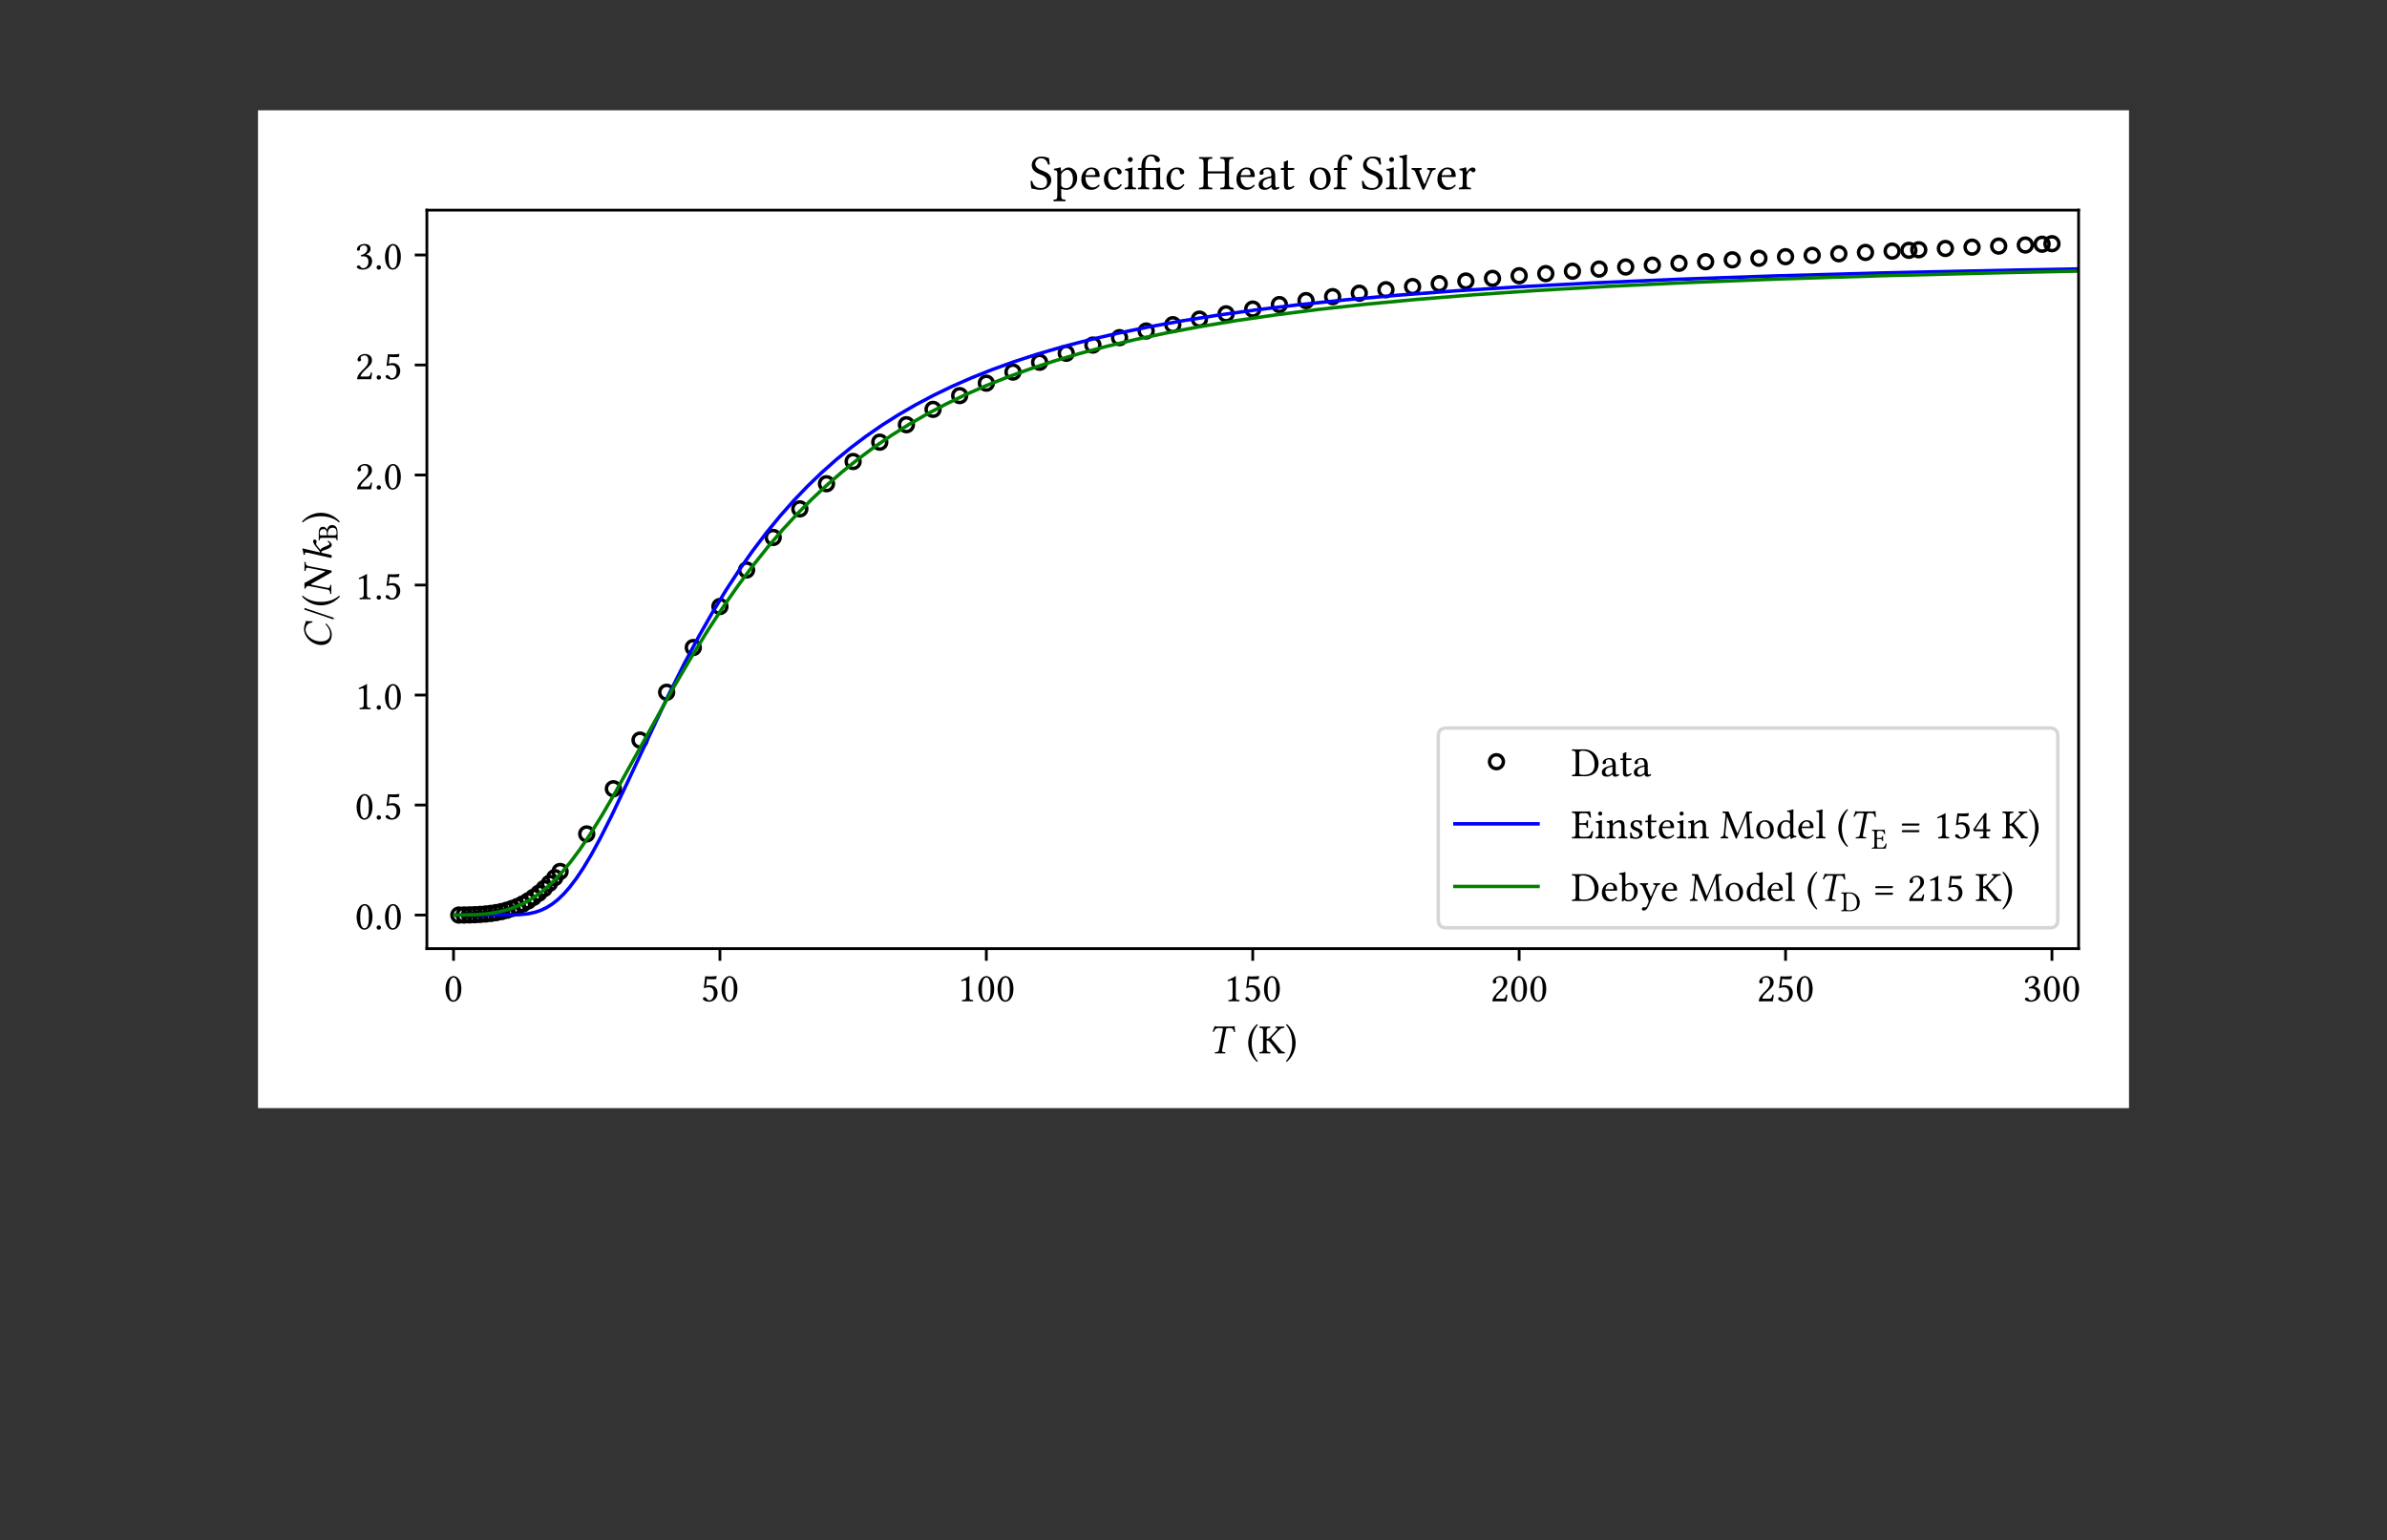 <?xml version="1.0" encoding="UTF-8" standalone="no"?>
<svg
   xmlns:dc="http://purl.org/dc/elements/1.1/"
   xmlns:cc="http://creativecommons.org/ns#"
   xmlns:rdf="http://www.w3.org/1999/02/22-rdf-syntax-ns#"
   xmlns:svg="http://www.w3.org/2000/svg"
   xmlns="http://www.w3.org/2000/svg"
   xmlns:xlink="http://www.w3.org/1999/xlink"
   xmlns:sodipodi="http://sodipodi.sourceforge.net/DTD/sodipodi-0.dtd"
   xmlns:inkscape="http://www.inkscape.org/namespaces/inkscape"
   inkscape:version="1.0 (4035a4fb49, 2020-05-01)"
   sodipodi:docname="silver-data-wide-bigfig.svg"
   id="svg666"
   width="688.919pt"
   viewBox="0 0 688.919 444.492"
   version="1.1"
   height="444.492pt">
  <rect x="0" y="0" width="688.919" height="444.492" fill="#333333" stroke="none"/>
  <sodipodi:namedview
     inkscape:current-layer="svg666"
     inkscape:window-maximized="1"
     inkscape:window-y="0"
     inkscape:window-x="0"
     inkscape:cy="202.40243"
     inkscape:cx="362.22699"
     inkscape:zoom="0.55150646"
     showgrid="false"
     id="namedview668"
     inkscape:window-height="1029"
     inkscape:window-width="1920"
     inkscape:pageshadow="2"
     inkscape:pageopacity="0"
     guidetolerance="10"
     gridtolerance="10"
     objecttolerance="10"
     borderopacity="1"
     bordercolor="#666666"
     pagecolor="#ffffff" />
  <defs
     id="defs6">
    <style
       id="style4"
       type="text/css">*{stroke-linecap:butt;stroke-linejoin:round;}</style>
  </defs>
  <g
     transform="translate(74.46,31.835)"
     id="figure_1">
    <g
       id="patch_1">
      <path
         id="path8"
         style="fill:#ffffff"
         d="M 0,288 H 540 V 0 H 0 Z" />
    </g>
    <g
       id="axes_1">
      <g
         id="patch_2">
        <path
           id="path11"
           style="fill:#ffffff"
           d="M 48.743,241.971 H 525.451 V 28.816 H 48.743 Z" />
      </g>
      <g
         id="matplotlib.axis_1">
        <g
           id="xtick_1">
          <g
             id="line2d_1">
            <defs
               id="defs15">
              <path
                 style="stroke:#000000;stroke-width:0.8"
                 id="ma68bde8e4e"
                 d="M 0,0 V 3.5" />
            </defs>
            <g
               id="g19">
              <use
                 height="100%"
                 width="100%"
                 id="use17"
                 y="241.971"
                 xlink:href="#ma68bde8e4e"
                 x="56.432"
                 style="stroke:#000000;stroke-width:0.8" />
            </g>
          </g>
          <g
             id="text_1">
            <!-- $\mathdefault{0}$ -->
            <g
               id="g27"
               transform="matrix(0.12,0,0,-0.12,53.652,257.184)">
              <defs
                 id="defs23">
                <path
                   id="LibertinusT1_Math-48"
                   d="m 23.203,57.484 c 1.703,0 3.297,-0.594 4.5,-1.688 C 30.797,53.203 33.5,45.594 33.5,32.188 33.5,23 33.203,16.688 31.797,11.594 29.594,3.391 24.703,2.5 22.906,2.5 c -9.312,0 -10.312,17.094 -10.312,25.797 0,24.594 6.109,29.188 10.609,29.188 z M 22.797,-1 C 30.5,-1 42.203,6.797 42.203,30.297 42.203,40.188 39.797,48.688 35.406,54.5 32.797,57.984 28.594,61 23.203,61 13.297,61 3.906,49.188 3.906,29.391 3.906,18.688 7.203,8.594 12.703,3.188 15.5,0.391 18.906,-1 22.797,-1 Z" />
              </defs>
              <use
                 height="100%"
                 width="100%"
                 y="0"
                 x="0"
                 id="use25"
                 xlink:href="#LibertinusT1_Math-48"
                 transform="scale(0.996)" />
            </g>
          </g>
        </g>
        <g
           id="xtick_2">
          <g
             id="line2d_2">
            <g
               id="g33">
              <use
                 height="100%"
                 width="100%"
                 id="use31"
                 y="241.971"
                 xlink:href="#ma68bde8e4e"
                 x="133.32"
                 style="stroke:#000000;stroke-width:0.8" />
            </g>
          </g>
          <g
             id="text_2">
            <!-- $\mathdefault{50}$ -->
            <g
               id="g43"
               transform="matrix(0.12,0,0,-0.12,127.761,257.184)">
              <defs
                 id="defs37">
                <path
                   id="LibertinusT1_Math-53"
                   d="m 31.906,18.891 c 0,-9.438 -5,-16.391 -11,-16.391 -3.812,0 -5.109,2.469 -6.609,4.469 -1.297,1.688 -3,3.172 -5.094,3.172 -1.906,0 -3.797,-1.688 -3.797,-3.672 C 5.406,2.391 13.906,-1 19.594,-1 32,-1 40.797,8.156 40.797,20.672 40.797,30.312 34.094,39 22.906,39 c -4.312,0 -8,-0.906 -9.812,-1.609 l 2,16.797 C 18.797,53.797 22,53.297 26.797,53.297 c 3,-0.109 6.406,0.094 10.5,0.5 L 38.906,60.594 38.203,61 C 32.5,60.5 27.094,60 21.797,60 18.094,60 14.5,60.188 11,60.5 L 7.594,31.609 C 12.906,33.594 16.703,34 20.297,34 c 6.5,0 11.609,-4.281 11.609,-15.109 z" />
              </defs>
              <use
                 height="100%"
                 width="100%"
                 y="0"
                 x="0"
                 id="use39"
                 xlink:href="#LibertinusT1_Math-53"
                 transform="scale(0.996)" />
              <use
                 height="100%"
                 width="100%"
                 y="0"
                 x="0"
                 id="use41"
                 xlink:href="#LibertinusT1_Math-48"
                 transform="matrix(0.996,0,0,0.996,46.326,0)" />
            </g>
          </g>
        </g>
        <g
           id="xtick_3">
          <g
             id="line2d_3">
            <g
               id="g49">
              <use
                 height="100%"
                 width="100%"
                 id="use47"
                 y="241.971"
                 xlink:href="#ma68bde8e4e"
                 x="210.209"
                 style="stroke:#000000;stroke-width:0.8" />
            </g>
          </g>
          <g
             id="text_3">
            <!-- $\mathdefault{100}$ -->
            <g
               id="g61"
               transform="matrix(0.12,0,0,-0.12,201.87,257.184)">
              <defs
                 id="defs53">
                <path
                   id="LibertinusT1_Math-49"
                   d="M 28.797,12.391 V 47.094 c 0,6 0.109,12.109 0.297,13.406 C 29.094,61 28.797,61 28.5,61 23,57.594 17.703,55.094 8.906,51 c 0.188,-1.109 0.594,-2.109 1.5,-2.703 4.594,1.891 6.797,2.5 8.688,2.5 1.703,0 2,-2.406 2,-5.797 V 12.391 c 0,-8.297 -2.688,-8.797 -9.688,-9.094 C 11.094,3 11,2.297 11,1.594 11,1 11.094,0.297 11.406,0 c 4.891,0.094 8.5,0.188 13.891,0.188 C 30.094,0.188 32.5,0.094 37.5,0 37.797,0.297 38,1 38,1.594 38,2.297 37.797,3 37.5,3.297 c -7,0.297 -8.703,0.797 -8.703,9.094 z" />
              </defs>
              <use
                 height="100%"
                 width="100%"
                 y="0"
                 x="0"
                 id="use55"
                 xlink:href="#LibertinusT1_Math-49"
                 transform="scale(0.996)" />
              <use
                 height="100%"
                 width="100%"
                 y="0"
                 x="0"
                 id="use57"
                 xlink:href="#LibertinusT1_Math-48"
                 transform="matrix(0.996,0,0,0.996,46.326,0)" />
              <use
                 height="100%"
                 width="100%"
                 y="0"
                 x="0"
                 id="use59"
                 xlink:href="#LibertinusT1_Math-48"
                 transform="matrix(0.996,0,0,0.996,92.653,0)" />
            </g>
          </g>
        </g>
        <g
           id="xtick_4">
          <g
             id="line2d_4">
            <g
               id="g67">
              <use
                 height="100%"
                 width="100%"
                 id="use65"
                 y="241.971"
                 xlink:href="#ma68bde8e4e"
                 x="287.097"
                 style="stroke:#000000;stroke-width:0.8" />
            </g>
          </g>
          <g
             id="text_4">
            <!-- $\mathdefault{150}$ -->
            <g
               id="g76"
               transform="matrix(0.12,0,0,-0.12,278.758,257.184)">
              <use
                 height="100%"
                 width="100%"
                 y="0"
                 x="0"
                 id="use70"
                 xlink:href="#LibertinusT1_Math-49"
                 transform="scale(0.996)" />
              <use
                 height="100%"
                 width="100%"
                 y="0"
                 x="0"
                 id="use72"
                 xlink:href="#LibertinusT1_Math-53"
                 transform="matrix(0.996,0,0,0.996,46.326,0)" />
              <use
                 height="100%"
                 width="100%"
                 y="0"
                 x="0"
                 id="use74"
                 xlink:href="#LibertinusT1_Math-48"
                 transform="matrix(0.996,0,0,0.996,92.653,0)" />
            </g>
          </g>
        </g>
        <g
           id="xtick_5">
          <g
             id="line2d_5">
            <g
               id="g82">
              <use
                 height="100%"
                 width="100%"
                 id="use80"
                 y="241.971"
                 xlink:href="#ma68bde8e4e"
                 x="363.986"
                 style="stroke:#000000;stroke-width:0.8" />
            </g>
          </g>
          <g
             id="text_5">
            <!-- $\mathdefault{200}$ -->
            <g
               id="g94"
               transform="matrix(0.12,0,0,-0.12,355.647,257.184)">
              <defs
                 id="defs86">
                <path
                   id="LibertinusT1_Math-50"
                   d="M 6.094,46.859 C 6.094,44.781 8,43 10.094,43 c 1.703,0 4.703,1.781 4.703,3.969 0,0.797 -0.203,1.391 -0.391,2.078 -0.203,0.703 -0.812,1.594 -0.812,2.391 0,2.484 2.609,6.047 9.906,6.047 3.594,0 8.703,-2.469 8.703,-12.016 C 32.203,39.078 29.906,33.875 24,27.859 L 16.594,20.531 C 6.797,10.5 5.203,5.688 5.203,-0.203 5.203,-0.203 10.297,0 13.5,0 H 31 c 3.203,0 7.797,-0.203 7.797,-0.203 1.297,5.297 2.297,12.812 2.406,15.828 -0.609,0.5 -1.906,0.688 -2.906,0.5 C 36.594,9 34.906,6.5 31.297,6.5 H 13.5 c 0,4.812 6.906,11.625 7.406,12.125 L 31,28.359 C 36.703,33.875 41,38.281 41,45.875 41,56.594 32.203,61 24.094,61 13,61 6.094,52.828 6.094,46.859 Z" />
              </defs>
              <use
                 height="100%"
                 width="100%"
                 y="0"
                 x="0"
                 id="use88"
                 xlink:href="#LibertinusT1_Math-50"
                 transform="scale(0.996)" />
              <use
                 height="100%"
                 width="100%"
                 y="0"
                 x="0"
                 id="use90"
                 xlink:href="#LibertinusT1_Math-48"
                 transform="matrix(0.996,0,0,0.996,46.326,0)" />
              <use
                 height="100%"
                 width="100%"
                 y="0"
                 x="0"
                 id="use92"
                 xlink:href="#LibertinusT1_Math-48"
                 transform="matrix(0.996,0,0,0.996,92.653,0)" />
            </g>
          </g>
        </g>
        <g
           id="xtick_6">
          <g
             id="line2d_6">
            <g
               id="g100">
              <use
                 height="100%"
                 width="100%"
                 id="use98"
                 y="241.971"
                 xlink:href="#ma68bde8e4e"
                 x="440.874"
                 style="stroke:#000000;stroke-width:0.8" />
            </g>
          </g>
          <g
             id="text_6">
            <!-- $\mathdefault{250}$ -->
            <g
               id="g109"
               transform="matrix(0.12,0,0,-0.12,432.535,257.184)">
              <use
                 height="100%"
                 width="100%"
                 y="0"
                 x="0"
                 id="use103"
                 xlink:href="#LibertinusT1_Math-50"
                 transform="scale(0.996)" />
              <use
                 height="100%"
                 width="100%"
                 y="0"
                 x="0"
                 id="use105"
                 xlink:href="#LibertinusT1_Math-53"
                 transform="matrix(0.996,0,0,0.996,46.326,0)" />
              <use
                 height="100%"
                 width="100%"
                 y="0"
                 x="0"
                 id="use107"
                 xlink:href="#LibertinusT1_Math-48"
                 transform="matrix(0.996,0,0,0.996,92.653,0)" />
            </g>
          </g>
        </g>
        <g
           id="xtick_7">
          <g
             id="line2d_7">
            <g
               id="g115">
              <use
                 height="100%"
                 width="100%"
                 id="use113"
                 y="241.971"
                 xlink:href="#ma68bde8e4e"
                 x="517.762"
                 style="stroke:#000000;stroke-width:0.8" />
            </g>
          </g>
          <g
             id="text_7">
            <!-- $\mathdefault{300}$ -->
            <g
               id="g127"
               transform="matrix(0.12,0,0,-0.12,509.424,257.184)">
              <defs
                 id="defs119">
                <path
                   id="LibertinusT1_Math-51"
                   d="M 23.594,61 C 8.906,61 4.703,51.344 4.703,48.016 c 0,-1.422 1,-3.438 3.391,-3.438 3.5,0 3.906,3.328 3.906,5.25 0,6.453 6.906,7.656 9.5,7.656 4.297,0 8.297,-2.609 8.297,-9.078 C 29.797,43.266 24,35.609 14.094,34.188 l 0.5,-3.188 c 1.703,0.188 3.5,0.188 4.812,0.188 C 25.094,31.188 32.5,29.609 32.5,18.375 32.5,5.172 23.594,2.5 20.094,2.5 c -5.094,0 -6,2.281 -7.188,4.062 -1,1.391 -2.312,2.578 -4.312,2.578 -2.094,0 -4.188,-1.875 -4.188,-3.469 C 4.406,1.688 12.797,-1 18.797,-1 c 11.906,0 22.5,7.656 22.5,20.766 C 41.297,30.594 33.094,34.5 27.203,35.5 l -0.109,0.203 c 8.203,3.938 10.5,8.078 10.5,13.422 0,7.359 -5.5,11.875 -14,11.875 z" />
              </defs>
              <use
                 height="100%"
                 width="100%"
                 y="0"
                 x="0"
                 id="use121"
                 xlink:href="#LibertinusT1_Math-51"
                 transform="scale(0.996)" />
              <use
                 height="100%"
                 width="100%"
                 y="0"
                 x="0"
                 id="use123"
                 xlink:href="#LibertinusT1_Math-48"
                 transform="matrix(0.996,0,0,0.996,46.326,0)" />
              <use
                 height="100%"
                 width="100%"
                 y="0"
                 x="0"
                 id="use125"
                 xlink:href="#LibertinusT1_Math-48"
                 transform="matrix(0.996,0,0,0.996,92.653,0)" />
            </g>
          </g>
        </g>
        <g
           id="text_8">
          <!-- $T$ (K) -->
          <g
             id="g145"
             transform="matrix(0.12,0,0,-0.12,274.192,272.219)">
            <defs
               id="defs135">
              <path
                 id="LibertinusT1_Math-84"
                 d="m 22.906,65 c -2.609,-0.297 -4.703,0.594 -7.109,1 -1.297,-4.906 -2.5,-7.797 -4.703,-13 0.812,-0.5 2.109,-0.797 3,-0.797 C 17,59.078 19.5,61.094 24.797,61.094 h 6.906 c 3.203,0 4.094,-0.703 4.094,-2.406 0,-0.5 0,-0.906 -0.094,-1.516 l -9.5,-49.359 C 25.594,5 24.094,3.594 20,3.188 L 16.906,2.891 C 16.5,2.5 16.297,0.891 16.703,0 c 4.5,0.094 8.094,0.188 12,0.188 C 32.5,0.188 37,0.094 41.406,0 41.703,0.391 42,2.391 41.703,2.891 L 38.297,3.188 c -3.203,0.312 -4.5,1.219 -4.5,3.219 0,0.406 0,0.906 0.109,1.406 l 9.5,49.062 c 0.688,3.422 2,4.219 5.391,4.219 h 5.406 c 5.203,0 6.703,-2.609 8.391,-9.344 1,0 1.812,0 3,0.5 -0.797,4.422 -1.188,7.938 -1.188,11.234 0,0.609 0,1.609 0.094,2.516 -3.297,-0.203 -4.594,-1 -8.203,-1 z" />
              <path
                 id="Linux_Libertine_T-40"
                 d="m 4.406,25.188 c 0,-4.5 0.391,-27.594 21.188,-45.594 1,0.203 1.812,0.891 2.109,1.703 -3.297,3.797 -15,17.594 -15,43.891 0,26.312 11.797,40.109 15,43.703 -0.297,1 -1,1.703 -2.109,1.812 C 13.703,60.5 4.406,43.797 4.406,25.188 Z" />
              <path
                 id="Linux_Libertine_T-75"
                 d="M 19.094,12.422 V 31.188 C 22.5,31.094 25.406,29.984 27.406,27.375 L 43.094,7.5 c 2,-2.609 3.406,-5.312 3.609,-6.906 0,-0.297 0.094,-0.594 0.5,-0.594 2,0.094 3.297,0.188 5.391,0.188 C 56,0.188 59.406,0.094 62.703,0 c 0.594,0.594 0.594,2.688 0,3.297 C 59.797,3.594 57,3.891 53.906,7.5 L 32,33.594 c -0.797,0.891 -1.297,1.703 -1.297,2.5 0,0.703 0.094,1.406 3.5,4.906 L 48.906,56.094 C 53.5,61 57.5,61.391 61.5,61.688 c 0.594,0.609 0.594,2.703 0,3.312 -3.094,-0.109 -6.297,-0.203 -9.5,-0.203 -3.703,0 -7.594,0.094 -11.297,0.203 -0.609,-0.609 -0.609,-2.703 0,-3.312 C 44.297,61.391 47.703,61 43.5,56.5 L 27,38.891 C 24.906,36.594 22.594,35.297 19.094,35 v 17.594 c 0,8.297 1.703,8.797 8.703,9.094 0.609,0.609 0.609,2.703 0,3.312 -4.594,-0.109 -9.297,-0.203 -13,-0.203 C 11,64.797 6.406,64.891 1.906,65 c -0.609,-0.609 -0.609,-2.703 0,-3.312 7,-0.297 8.688,-0.797 8.688,-9.094 V 12.422 c 0,-8.328 -1.688,-8.828 -8.688,-9.125 C 1.297,2.688 1.297,0.594 1.906,0 c 4.5,0.094 9.094,0.188 13,0.188 3.797,0 8.391,-0.094 12.891,-0.188 0.609,0.594 0.609,2.688 0,3.297 -7,0.297 -8.703,0.797 -8.703,9.125 z" />
              <path
                 id="Linux_Libertine_T-41"
                 d="m 25.406,25.188 c 0,4.5 -0.406,27.609 -21.203,45.609 -1,-0.203 -1.797,-0.906 -2.109,-1.703 3.312,-3.797 15,-17.594 15,-43.906 0,-26.297 -11.797,-40.094 -15,-43.703 0.312,-1 1,-1.688 2.109,-1.797 11.891,10.203 21.203,26.906 21.203,45.5 z" />
            </defs>
            <use
               height="100%"
               width="100%"
               y="0"
               x="0"
               id="use137"
               xlink:href="#LibertinusT1_Math-84"
               transform="scale(0.996)" />
            <use
               height="100%"
               width="100%"
               y="0"
               x="0"
               id="use139"
               xlink:href="#Linux_Libertine_T-40"
               transform="matrix(0.996,0,0,0.996,92.254,0)" />
            <use
               height="100%"
               width="100%"
               y="0"
               x="0"
               id="use141"
               xlink:href="#Linux_Libertine_T-75"
               transform="matrix(0.996,0,0,0.996,121.943,0)" />
            <use
               height="100%"
               width="100%"
               y="0"
               x="0"
               id="use143"
               xlink:href="#Linux_Libertine_T-41"
               transform="matrix(0.996,0,0,0.996,185.405,0)" />
          </g>
        </g>
      </g>
      <g
         id="matplotlib.axis_2">
        <g
           id="ytick_1">
          <g
             id="line2d_8">
            <defs
               id="defs150">
              <path
                 style="stroke:#000000;stroke-width:0.8"
                 id="md81f91b2cb"
                 d="M 0,0 H -3.5" />
            </defs>
            <g
               id="g154">
              <use
                 height="100%"
                 width="100%"
                 id="use152"
                 y="232.282"
                 xlink:href="#md81f91b2cb"
                 x="48.743"
                 style="stroke:#000000;stroke-width:0.8" />
            </g>
          </g>
          <g
             id="text_9">
            <!-- $\mathdefault{0.0}$ -->
            <g
               id="g166"
               transform="matrix(0.12,0,0,-0.12,27.995,236.388)">
              <defs
                 id="defs158">
                <path
                   id="LibertinusT1_Math-58"
                   d="M 5.703,4.297 C 5.703,1.391 8.094,-1 11,-1 13.906,-1 16.297,1.391 16.297,4.297 16.297,7.188 13.906,9.594 11,9.594 8.094,9.594 5.703,7.188 5.703,4.297 Z" />
              </defs>
              <use
                 height="100%"
                 width="100%"
                 y="0"
                 x="0"
                 id="use160"
                 xlink:href="#LibertinusT1_Math-48"
                 transform="scale(0.996)" />
              <use
                 height="100%"
                 width="100%"
                 y="0"
                 x="0"
                 id="use162"
                 xlink:href="#LibertinusT1_Math-58"
                 transform="matrix(0.996,0,0,0.996,46.326,0)" />
              <use
                 height="100%"
                 width="100%"
                 y="0"
                 x="0"
                 id="use164"
                 xlink:href="#LibertinusT1_Math-48"
                 transform="matrix(0.996,0,0,0.996,68.244,0)" />
            </g>
          </g>
        </g>
        <g
           id="ytick_2">
          <g
             id="line2d_9">
            <g
               id="g172">
              <use
                 height="100%"
                 width="100%"
                 id="use170"
                 y="200.529"
                 xlink:href="#md81f91b2cb"
                 x="48.743"
                 style="stroke:#000000;stroke-width:0.8" />
            </g>
          </g>
          <g
             id="text_10">
            <!-- $\mathdefault{0.5}$ -->
            <g
               id="g181"
               transform="matrix(0.12,0,0,-0.12,27.995,204.635)">
              <use
                 height="100%"
                 width="100%"
                 y="0"
                 x="0"
                 id="use175"
                 xlink:href="#LibertinusT1_Math-48"
                 transform="scale(0.996)" />
              <use
                 height="100%"
                 width="100%"
                 y="0"
                 x="0"
                 id="use177"
                 xlink:href="#LibertinusT1_Math-58"
                 transform="matrix(0.996,0,0,0.996,46.326,0)" />
              <use
                 height="100%"
                 width="100%"
                 y="0"
                 x="0"
                 id="use179"
                 xlink:href="#LibertinusT1_Math-53"
                 transform="matrix(0.996,0,0,0.996,68.244,0)" />
            </g>
          </g>
        </g>
        <g
           id="ytick_3">
          <g
             id="line2d_10">
            <g
               id="g187">
              <use
                 height="100%"
                 width="100%"
                 id="use185"
                 y="168.776"
                 xlink:href="#md81f91b2cb"
                 x="48.743"
                 style="stroke:#000000;stroke-width:0.8" />
            </g>
          </g>
          <g
             id="text_11">
            <!-- $\mathdefault{1.0}$ -->
            <g
               id="g196"
               transform="matrix(0.12,0,0,-0.12,27.995,172.882)">
              <use
                 height="100%"
                 width="100%"
                 y="0"
                 x="0"
                 id="use190"
                 xlink:href="#LibertinusT1_Math-49"
                 transform="scale(0.996)" />
              <use
                 height="100%"
                 width="100%"
                 y="0"
                 x="0"
                 id="use192"
                 xlink:href="#LibertinusT1_Math-58"
                 transform="matrix(0.996,0,0,0.996,46.326,0)" />
              <use
                 height="100%"
                 width="100%"
                 y="0"
                 x="0"
                 id="use194"
                 xlink:href="#LibertinusT1_Math-48"
                 transform="matrix(0.996,0,0,0.996,68.244,0)" />
            </g>
          </g>
        </g>
        <g
           id="ytick_4">
          <g
             id="line2d_11">
            <g
               id="g202">
              <use
                 height="100%"
                 width="100%"
                 id="use200"
                 y="137.023"
                 xlink:href="#md81f91b2cb"
                 x="48.743"
                 style="stroke:#000000;stroke-width:0.8" />
            </g>
          </g>
          <g
             id="text_12">
            <!-- $\mathdefault{1.5}$ -->
            <g
               id="g211"
               transform="matrix(0.12,0,0,-0.12,27.995,141.129)">
              <use
                 height="100%"
                 width="100%"
                 y="0"
                 x="0"
                 id="use205"
                 xlink:href="#LibertinusT1_Math-49"
                 transform="scale(0.996)" />
              <use
                 height="100%"
                 width="100%"
                 y="0"
                 x="0"
                 id="use207"
                 xlink:href="#LibertinusT1_Math-58"
                 transform="matrix(0.996,0,0,0.996,46.326,0)" />
              <use
                 height="100%"
                 width="100%"
                 y="0"
                 x="0"
                 id="use209"
                 xlink:href="#LibertinusT1_Math-53"
                 transform="matrix(0.996,0,0,0.996,68.244,0)" />
            </g>
          </g>
        </g>
        <g
           id="ytick_5">
          <g
             id="line2d_12">
            <g
               id="g217">
              <use
                 height="100%"
                 width="100%"
                 id="use215"
                 y="105.269"
                 xlink:href="#md81f91b2cb"
                 x="48.743"
                 style="stroke:#000000;stroke-width:0.8" />
            </g>
          </g>
          <g
             id="text_13">
            <!-- $\mathdefault{2.0}$ -->
            <g
               id="g226"
               transform="matrix(0.12,0,0,-0.12,27.995,109.376)">
              <use
                 height="100%"
                 width="100%"
                 y="0"
                 x="0"
                 id="use220"
                 xlink:href="#LibertinusT1_Math-50"
                 transform="scale(0.996)" />
              <use
                 height="100%"
                 width="100%"
                 y="0"
                 x="0"
                 id="use222"
                 xlink:href="#LibertinusT1_Math-58"
                 transform="matrix(0.996,0,0,0.996,46.326,0)" />
              <use
                 height="100%"
                 width="100%"
                 y="0"
                 x="0"
                 id="use224"
                 xlink:href="#LibertinusT1_Math-48"
                 transform="matrix(0.996,0,0,0.996,68.244,0)" />
            </g>
          </g>
        </g>
        <g
           id="ytick_6">
          <g
             id="line2d_13">
            <g
               id="g232">
              <use
                 height="100%"
                 width="100%"
                 id="use230"
                 y="73.516"
                 xlink:href="#md81f91b2cb"
                 x="48.743"
                 style="stroke:#000000;stroke-width:0.8" />
            </g>
          </g>
          <g
             id="text_14">
            <!-- $\mathdefault{2.5}$ -->
            <g
               id="g241"
               transform="matrix(0.12,0,0,-0.12,27.995,77.623)">
              <use
                 height="100%"
                 width="100%"
                 y="0"
                 x="0"
                 id="use235"
                 xlink:href="#LibertinusT1_Math-50"
                 transform="scale(0.996)" />
              <use
                 height="100%"
                 width="100%"
                 y="0"
                 x="0"
                 id="use237"
                 xlink:href="#LibertinusT1_Math-58"
                 transform="matrix(0.996,0,0,0.996,46.326,0)" />
              <use
                 height="100%"
                 width="100%"
                 y="0"
                 x="0"
                 id="use239"
                 xlink:href="#LibertinusT1_Math-53"
                 transform="matrix(0.996,0,0,0.996,68.244,0)" />
            </g>
          </g>
        </g>
        <g
           id="ytick_7">
          <g
             id="line2d_14">
            <g
               id="g247">
              <use
                 height="100%"
                 width="100%"
                 id="use245"
                 y="41.763"
                 xlink:href="#md81f91b2cb"
                 x="48.743"
                 style="stroke:#000000;stroke-width:0.8" />
            </g>
          </g>
          <g
             id="text_15">
            <!-- $\mathdefault{3.0}$ -->
            <g
               id="g256"
               transform="matrix(0.12,0,0,-0.12,27.995,45.87)">
              <use
                 height="100%"
                 width="100%"
                 y="0"
                 x="0"
                 id="use250"
                 xlink:href="#LibertinusT1_Math-51"
                 transform="scale(0.996)" />
              <use
                 height="100%"
                 width="100%"
                 y="0"
                 x="0"
                 id="use252"
                 xlink:href="#LibertinusT1_Math-58"
                 transform="matrix(0.996,0,0,0.996,46.326,0)" />
              <use
                 height="100%"
                 width="100%"
                 y="0"
                 x="0"
                 id="use254"
                 xlink:href="#LibertinusT1_Math-48"
                 transform="matrix(0.996,0,0,0.996,68.244,0)" />
            </g>
          </g>
        </g>
        <g
           id="text_16">
          <!-- $C/(Nk_\mathrm{B})$ -->
          <g
             id="g283"
             transform="matrix(0,-0.12,-0.12,0,21.173,155.392)">
            <defs
               id="defs267">
              <path
                 id="LibertinusT1_Math-67"
                 d="m 33.797,-1 c 9.297,0 18.797,4.594 27,13.531 C 60.5,13.422 60,14.031 58.906,14.031 50.594,6.203 43.406,3.094 34.5,3.094 c -12,0 -17,10.234 -17,21.969 0,2.719 0.297,5.625 0.797,8.438 4,20.359 19.203,28.797 26.797,28.797 13.312,0 17.312,-8.125 18.109,-16.766 L 66.094,45.938 C 66.203,51.156 66.406,56.078 67,61.484 61.594,61.797 58.703,66 46.906,66 31,66 13.406,51.359 9.594,31.594 9.094,29.078 8.906,26.672 8.906,24.172 8.906,10.812 16.406,-1 33.797,-1 Z" />
              <path
                 id="LibertinusT1_Math-95"
                 d="m 29.297,65 h -4.094 L 1.5,-5.516 h 4.094 z" />
              <path
                 id="LibertinusT1_Math-46"
                 d="m 4.797,25.188 c 0,-4.5 0.406,-27.594 21.203,-45.594 1,0.203 1.797,0.891 2.094,1.703 -3.297,3.797 -15,17.594 -15,43.891 0,26.312 11.812,40.109 15,43.703 -0.297,1 -1,1.703 -2.094,1.812 C 14.094,60.5 4.797,43.797 4.797,25.188 Z" />
              <path
                 id="LibertinusT1_Math-78"
                 d="m 68.703,55.984 c 0.594,3 2.5,5.609 6.297,5.906 l 2.703,0.203 c 0.297,0 0.891,0.297 0.891,0.797 l 0.203,1.906 L 78.594,65 c -4.5,-0.109 -8.094,-0.203 -10.391,-0.203 -2.406,0 -6.5,0.094 -11,0.203 L 57,64.797 56.703,62.891 C 56.594,62.484 57.406,62.094 57.906,62.094 l 2.391,-0.203 C 63.5,61.688 64.594,59.688 64.594,57.484 c 0,-0.5 -0.094,-1 -0.188,-1.5 L 57,18.016 c -0.406,-1.906 -0.594,-3 -1.203,-3 C 55,15.016 54.094,16.812 52,20.516 L 27.703,65 H 14.5 L 14.203,64.797 14,62.891 c 0,-0.5 0.703,-0.703 1.406,-0.797 3.094,-0.297 5.188,-4.203 5.297,-6.812 L 11.703,9 c -0.609,-2.703 -2.5,-5.609 -6.406,-5.906 l -2.5,-0.203 C 1.906,2.797 1.406,2.5 1.406,2 L 1.203,0.188 1.406,0 c 4.5,0.094 8.594,0.188 11,0.188 2.391,0 5.891,-0.094 10.391,-0.188 L 23,0.188 23.203,2.094 C 23.297,2.594 23,2.891 22.594,2.891 l -2.5,0.203 C 17,3.297 15.797,5.203 15.797,7.5 15.797,8 15.906,8.5 16,9 l 6.797,35.156 C 23.5,47.562 24,49.078 24.703,49.078 c 0.594,0 1.391,-1.109 2.703,-3.312 L 52.297,1.594 C 53,-0.109 54.094,-1 55.703,-1 57,-1 57.906,0.203 58.297,2.109 Z" />
              <path
                 id="LibertinusT1_Math-107"
                 d="M 8.906,7.234 C 8.406,5.203 7.594,2.688 7.594,1.688 7.594,0 8.5,-1 11.703,-1 15.5,-1 15.5,3.5 16.297,7.234 L 19.906,23.688 C 20.703,24 21.406,24 22.094,24 c 0.812,0 1.5,-0.719 2,-1.641 C 25.906,19.125 27,13.938 29,9.375 32.297,2.094 34.797,-1 38.906,-1 42.297,-1 45.797,2.094 49,7.75 c -0.703,0.812 -1.094,1.312 -2.203,1.312 -2,-2.938 -4.094,-4.875 -5.203,-4.875 C 39.703,4.188 39,6.016 38,8.047 35.203,13.641 33.906,17.594 32.5,20.438 30.906,23.578 30.297,25 27,25.891 v 0.406 l 5.203,4.531 c 4.891,4.297 7.594,6.062 9.594,6.062 2.609,0 2.203,-1.375 5.609,-1.375 1.391,0 4.594,1.875 4.594,4.969 C 52,43.297 49.797,44 47.094,44 c -3.188,0 -9.297,-3.812 -16.5,-10.141 l -4,-3.328 C 24.906,29.062 22.797,27.5 20.703,27.5 l 7.203,30.688 c 1.5,6.406 2.5,10.656 2.5,10.656 0,0.797 -0.312,1.156 -1.203,1.156 -2.703,-1.156 -9.906,-2.656 -14,-3 L 14.906,64.594 c 0,-0.297 0.094,-0.5 0.5,-0.5 L 18.5,63.891 c 1.297,0 2.094,-0.594 2.094,-2.75 0,-1.094 -0.188,-2.766 -0.688,-4.938 z" />
              <path
                 id="LibertinusT1_Math-66"
                 d="m 19.094,55.312 c 0,5.281 0,6.281 8.703,6.281 5.609,0 12.906,-2.984 12.906,-13.141 C 40.703,39.984 34.797,37 26.5,37 h -7.406 z m 0,-21.719 H 26 c 13.703,0 19.406,-7.75 19.406,-16.812 0,-7.344 -2.812,-13.484 -18,-13.484 -7,0 -8.312,2.609 -8.312,8.75 z M 1.906,65 c -0.312,-0.312 -0.5,-1.016 -0.5,-1.703 0,-0.609 0.188,-1.312 0.5,-1.609 7,-0.297 8.688,-0.797 8.688,-9.062 V 12.453 c 0,-8.359 -1.688,-8.859 -8.688,-9.156 -0.312,-0.297 -0.5,-1 -0.5,-1.703 0,-0.594 0.188,-1.297 0.5,-1.594 3.891,0.094 9.297,0.188 13,0.188 C 18.5,0.188 21.094,0 29.5,0 c 19.906,0 25.203,10.031 25.203,18.688 0,9.672 -6.703,15.203 -15.406,17.703 v 0.203 c 5,2.484 9.5,7.672 9.5,13.047 0,6.672 -2.891,15.359 -21.5,15.359 -3.5,0 -8.891,-0.203 -12.5,-0.203 -3.594,0 -9,0.094 -12.891,0.203 z" />
              <path
                 id="LibertinusT1_Math-47"
                 d="m 26.203,25.188 c 0,4.5 -0.406,27.609 -21.203,45.609 -1,-0.203 -1.797,-0.906 -2.094,-1.703 3.297,-3.797 15,-17.594 15,-43.906 0,-26.297 -11.812,-40.094 -15,-43.703 0.297,-1 1,-1.688 2.094,-1.797 11.906,10.203 21.203,26.906 21.203,45.5 z" />
            </defs>
            <use
               height="100%"
               width="100%"
               y="0"
               x="0"
               id="use269"
               xlink:href="#LibertinusT1_Math-67"
               transform="scale(0.996)" />
            <use
               height="100%"
               width="100%"
               y="0"
               x="0"
               id="use271"
               xlink:href="#LibertinusT1_Math-95"
               transform="matrix(0.996,0,0,0.996,68.742,0)" />
            <use
               height="100%"
               width="100%"
               y="0"
               x="0"
               id="use273"
               xlink:href="#LibertinusT1_Math-46"
               transform="matrix(0.996,0,0,0.996,99.427,0)" />
            <use
               height="100%"
               width="100%"
               y="0"
               x="0"
               id="use275"
               xlink:href="#LibertinusT1_Math-78"
               transform="matrix(0.996,0,0,0.996,130.311,0)" />
            <use
               height="100%"
               width="100%"
               y="0"
               x="0"
               id="use277"
               xlink:href="#LibertinusT1_Math-107"
               transform="matrix(0.996,0,0,0.996,210.81,0)" />
            <use
               height="100%"
               width="100%"
               y="0"
               x="0"
               id="use279"
               xlink:href="#LibertinusT1_Math-66"
               transform="matrix(0.697,0,0,0.697,259.228,-14.944)" />
            <use
               height="100%"
               width="100%"
               y="0"
               x="0"
               id="use281"
               xlink:href="#LibertinusT1_Math-47"
               transform="matrix(0.996,0,0,0.996,300.732,0)" />
          </g>
        </g>
      </g>
      <g
         id="line2d_15">
        <defs
           id="defs288">
          <path
             style="stroke:#000000"
             id="m5b97ee52c1"
             d="M 0,2 C 0.53,2 1.039,1.789 1.414,1.414 1.789,1.039 2,0.53 2,0 2,-0.53 1.789,-1.039 1.414,-1.414 1.039,-1.789 0.53,-2 0,-2 -0.53,-2 -1.039,-1.789 -1.414,-1.414 -1.789,-1.039 -2,-0.53 -2,0 -2,0.53 -1.789,1.039 -1.414,1.414 -1.039,1.789 -0.53,2 0,2 Z" />
        </defs>
        <g
           id="g446"
           clip-path="url(#pb0dc6599b7)">
          <use
             height="100%"
             width="100%"
             id="use290"
             y="232.276"
             xlink:href="#m5b97ee52c1"
             x="57.97"
             style="fill-opacity:0;stroke:#000000" />
          <use
             height="100%"
             width="100%"
             id="use292"
             y="232.262"
             xlink:href="#m5b97ee52c1"
             x="59.507"
             style="fill-opacity:0;stroke:#000000" />
          <use
             height="100%"
             width="100%"
             id="use294"
             y="232.232"
             xlink:href="#m5b97ee52c1"
             x="61.045"
             style="fill-opacity:0;stroke:#000000" />
          <use
             height="100%"
             width="100%"
             id="use296"
             y="232.18"
             xlink:href="#m5b97ee52c1"
             x="62.583"
             style="fill-opacity:0;stroke:#000000" />
          <use
             height="100%"
             width="100%"
             id="use298"
             y="232.096"
             xlink:href="#m5b97ee52c1"
             x="64.121"
             style="fill-opacity:0;stroke:#000000" />
          <use
             height="100%"
             width="100%"
             id="use300"
             y="231.974"
             xlink:href="#m5b97ee52c1"
             x="65.659"
             style="fill-opacity:0;stroke:#000000" />
          <use
             height="100%"
             width="100%"
             id="use302"
             y="231.804"
             xlink:href="#m5b97ee52c1"
             x="67.196"
             style="fill-opacity:0;stroke:#000000" />
          <use
             height="100%"
             width="100%"
             id="use304"
             y="231.574"
             xlink:href="#m5b97ee52c1"
             x="68.734"
             style="fill-opacity:0;stroke:#000000" />
          <use
             height="100%"
             width="100%"
             id="use306"
             y="231.274"
             xlink:href="#m5b97ee52c1"
             x="70.272"
             style="fill-opacity:0;stroke:#000000" />
          <use
             height="100%"
             width="100%"
             id="use308"
             y="230.884"
             xlink:href="#m5b97ee52c1"
             x="71.81"
             style="fill-opacity:0;stroke:#000000" />
          <use
             height="100%"
             width="100%"
             id="use310"
             y="230.38"
             xlink:href="#m5b97ee52c1"
             x="73.347"
             style="fill-opacity:0;stroke:#000000" />
          <use
             height="100%"
             width="100%"
             id="use312"
             y="229.8"
             xlink:href="#m5b97ee52c1"
             x="74.885"
             style="fill-opacity:0;stroke:#000000" />
          <use
             height="100%"
             width="100%"
             id="use314"
             y="229.066"
             xlink:href="#m5b97ee52c1"
             x="76.423"
             style="fill-opacity:0;stroke:#000000" />
          <use
             height="100%"
             width="100%"
             id="use316"
             y="228.196"
             xlink:href="#m5b97ee52c1"
             x="77.961"
             style="fill-opacity:0;stroke:#000000" />
          <use
             height="100%"
             width="100%"
             id="use318"
             y="227.164"
             xlink:href="#m5b97ee52c1"
             x="79.498"
             style="fill-opacity:0;stroke:#000000" />
          <use
             height="100%"
             width="100%"
             id="use320"
             y="225.973"
             xlink:href="#m5b97ee52c1"
             x="81.036"
             style="fill-opacity:0;stroke:#000000" />
          <use
             height="100%"
             width="100%"
             id="use322"
             y="224.629"
             xlink:href="#m5b97ee52c1"
             x="82.574"
             style="fill-opacity:0;stroke:#000000" />
          <use
             height="100%"
             width="100%"
             id="use324"
             y="223.124"
             xlink:href="#m5b97ee52c1"
             x="84.112"
             style="fill-opacity:0;stroke:#000000" />
          <use
             height="100%"
             width="100%"
             id="use326"
             y="221.482"
             xlink:href="#m5b97ee52c1"
             x="85.65"
             style="fill-opacity:0;stroke:#000000" />
          <use
             height="100%"
             width="100%"
             id="use328"
             y="219.702"
             xlink:href="#m5b97ee52c1"
             x="87.187"
             style="fill-opacity:0;stroke:#000000" />
          <use
             height="100%"
             width="100%"
             id="use330"
             y="208.864"
             xlink:href="#m5b97ee52c1"
             x="94.876"
             style="fill-opacity:0;stroke:#000000" />
          <use
             height="100%"
             width="100%"
             id="use332"
             y="195.818"
             xlink:href="#m5b97ee52c1"
             x="102.565"
             style="fill-opacity:0;stroke:#000000" />
          <use
             height="100%"
             width="100%"
             id="use334"
             y="181.779"
             xlink:href="#m5b97ee52c1"
             x="110.254"
             style="fill-opacity:0;stroke:#000000" />
          <use
             height="100%"
             width="100%"
             id="use336"
             y="167.977"
             xlink:href="#m5b97ee52c1"
             x="117.943"
             style="fill-opacity:0;stroke:#000000" />
          <use
             height="100%"
             width="100%"
             id="use338"
             y="155.061"
             xlink:href="#m5b97ee52c1"
             x="125.631"
             style="fill-opacity:0;stroke:#000000" />
          <use
             height="100%"
             width="100%"
             id="use340"
             y="143.222"
             xlink:href="#m5b97ee52c1"
             x="133.32"
             style="fill-opacity:0;stroke:#000000" />
          <use
             height="100%"
             width="100%"
             id="use342"
             y="132.682"
             xlink:href="#m5b97ee52c1"
             x="141.009"
             style="fill-opacity:0;stroke:#000000" />
          <use
             height="100%"
             width="100%"
             id="use344"
             y="123.287"
             xlink:href="#m5b97ee52c1"
             x="148.698"
             style="fill-opacity:0;stroke:#000000" />
          <use
             height="100%"
             width="100%"
             id="use346"
             y="115.038"
             xlink:href="#m5b97ee52c1"
             x="156.387"
             style="fill-opacity:0;stroke:#000000" />
          <use
             height="100%"
             width="100%"
             id="use348"
             y="107.782"
             xlink:href="#m5b97ee52c1"
             x="164.076"
             style="fill-opacity:0;stroke:#000000" />
          <use
             height="100%"
             width="100%"
             id="use350"
             y="101.366"
             xlink:href="#m5b97ee52c1"
             x="171.765"
             style="fill-opacity:0;stroke:#000000" />
          <use
             height="100%"
             width="100%"
             id="use352"
             y="95.79"
             xlink:href="#m5b97ee52c1"
             x="179.453"
             style="fill-opacity:0;stroke:#000000" />
          <use
             height="100%"
             width="100%"
             id="use354"
             y="90.749"
             xlink:href="#m5b97ee52c1"
             x="187.142"
             style="fill-opacity:0;stroke:#000000" />
          <use
             height="100%"
             width="100%"
             id="use356"
             y="86.319"
             xlink:href="#m5b97ee52c1"
             x="194.831"
             style="fill-opacity:0;stroke:#000000" />
          <use
             height="100%"
             width="100%"
             id="use358"
             y="82.347"
             xlink:href="#m5b97ee52c1"
             x="202.52"
             style="fill-opacity:0;stroke:#000000" />
          <use
             height="100%"
             width="100%"
             id="use360"
             y="78.757"
             xlink:href="#m5b97ee52c1"
             x="210.209"
             style="fill-opacity:0;stroke:#000000" />
          <use
             height="100%"
             width="100%"
             id="use362"
             y="75.549"
             xlink:href="#m5b97ee52c1"
             x="217.898"
             style="fill-opacity:0;stroke:#000000" />
          <use
             height="100%"
             width="100%"
             id="use364"
             y="72.723"
             xlink:href="#m5b97ee52c1"
             x="225.586"
             style="fill-opacity:0;stroke:#000000" />
          <use
             height="100%"
             width="100%"
             id="use366"
             y="70.126"
             xlink:href="#m5b97ee52c1"
             x="233.275"
             style="fill-opacity:0;stroke:#000000" />
          <use
             height="100%"
             width="100%"
             id="use368"
             y="67.758"
             xlink:href="#m5b97ee52c1"
             x="240.964"
             style="fill-opacity:0;stroke:#000000" />
          <use
             height="100%"
             width="100%"
             id="use370"
             y="65.62"
             xlink:href="#m5b97ee52c1"
             x="248.653"
             style="fill-opacity:0;stroke:#000000" />
          <use
             height="100%"
             width="100%"
             id="use372"
             y="63.71"
             xlink:href="#m5b97ee52c1"
             x="256.342"
             style="fill-opacity:0;stroke:#000000" />
          <use
             height="100%"
             width="100%"
             id="use374"
             y="61.877"
             xlink:href="#m5b97ee52c1"
             x="264.031"
             style="fill-opacity:0;stroke:#000000" />
          <use
             height="100%"
             width="100%"
             id="use376"
             y="60.273"
             xlink:href="#m5b97ee52c1"
             x="271.719"
             style="fill-opacity:0;stroke:#000000" />
          <use
             height="100%"
             width="100%"
             id="use378"
             y="58.746"
             xlink:href="#m5b97ee52c1"
             x="279.408"
             style="fill-opacity:0;stroke:#000000" />
          <use
             height="100%"
             width="100%"
             id="use380"
             y="57.371"
             xlink:href="#m5b97ee52c1"
             x="287.097"
             style="fill-opacity:0;stroke:#000000" />
          <use
             height="100%"
             width="100%"
             id="use382"
             y="56.072"
             xlink:href="#m5b97ee52c1"
             x="294.786"
             style="fill-opacity:0;stroke:#000000" />
          <use
             height="100%"
             width="100%"
             id="use384"
             y="54.926"
             xlink:href="#m5b97ee52c1"
             x="302.475"
             style="fill-opacity:0;stroke:#000000" />
          <use
             height="100%"
             width="100%"
             id="use386"
             y="53.781"
             xlink:href="#m5b97ee52c1"
             x="310.164"
             style="fill-opacity:0;stroke:#000000" />
          <use
             height="100%"
             width="100%"
             id="use388"
             y="52.788"
             xlink:href="#m5b97ee52c1"
             x="317.853"
             style="fill-opacity:0;stroke:#000000" />
          <use
             height="100%"
             width="100%"
             id="use390"
             y="51.795"
             xlink:href="#m5b97ee52c1"
             x="325.541"
             style="fill-opacity:0;stroke:#000000" />
          <use
             height="100%"
             width="100%"
             id="use392"
             y="50.878"
             xlink:href="#m5b97ee52c1"
             x="333.23"
             style="fill-opacity:0;stroke:#000000" />
          <use
             height="100%"
             width="100%"
             id="use394"
             y="50.038"
             xlink:href="#m5b97ee52c1"
             x="340.919"
             style="fill-opacity:0;stroke:#000000" />
          <use
             height="100%"
             width="100%"
             id="use396"
             y="49.274"
             xlink:href="#m5b97ee52c1"
             x="348.608"
             style="fill-opacity:0;stroke:#000000" />
          <use
             height="100%"
             width="100%"
             id="use398"
             y="48.511"
             xlink:href="#m5b97ee52c1"
             x="356.297"
             style="fill-opacity:0;stroke:#000000" />
          <use
             height="100%"
             width="100%"
             id="use400"
             y="47.747"
             xlink:href="#m5b97ee52c1"
             x="363.986"
             style="fill-opacity:0;stroke:#000000" />
          <use
             height="100%"
             width="100%"
             id="use402"
             y="47.136"
             xlink:href="#m5b97ee52c1"
             x="371.674"
             style="fill-opacity:0;stroke:#000000" />
          <use
             height="100%"
             width="100%"
             id="use404"
             y="46.448"
             xlink:href="#m5b97ee52c1"
             x="379.363"
             style="fill-opacity:0;stroke:#000000" />
          <use
             height="100%"
             width="100%"
             id="use406"
             y="45.837"
             xlink:href="#m5b97ee52c1"
             x="387.052"
             style="fill-opacity:0;stroke:#000000" />
          <use
             height="100%"
             width="100%"
             id="use408"
             y="45.226"
             xlink:href="#m5b97ee52c1"
             x="394.741"
             style="fill-opacity:0;stroke:#000000" />
          <use
             height="100%"
             width="100%"
             id="use410"
             y="44.692"
             xlink:href="#m5b97ee52c1"
             x="402.43"
             style="fill-opacity:0;stroke:#000000" />
          <use
             height="100%"
             width="100%"
             id="use412"
             y="44.157"
             xlink:href="#m5b97ee52c1"
             x="410.119"
             style="fill-opacity:0;stroke:#000000" />
          <use
             height="100%"
             width="100%"
             id="use414"
             y="43.699"
             xlink:href="#m5b97ee52c1"
             x="417.808"
             style="fill-opacity:0;stroke:#000000" />
          <use
             height="100%"
             width="100%"
             id="use416"
             y="43.164"
             xlink:href="#m5b97ee52c1"
             x="425.496"
             style="fill-opacity:0;stroke:#000000" />
          <use
             height="100%"
             width="100%"
             id="use418"
             y="42.706"
             xlink:href="#m5b97ee52c1"
             x="433.185"
             style="fill-opacity:0;stroke:#000000" />
          <use
             height="100%"
             width="100%"
             id="use420"
             y="42.247"
             xlink:href="#m5b97ee52c1"
             x="440.874"
             style="fill-opacity:0;stroke:#000000" />
          <use
             height="100%"
             width="100%"
             id="use422"
             y="41.865"
             xlink:href="#m5b97ee52c1"
             x="448.563"
             style="fill-opacity:0;stroke:#000000" />
          <use
             height="100%"
             width="100%"
             id="use424"
             y="41.407"
             xlink:href="#m5b97ee52c1"
             x="456.252"
             style="fill-opacity:0;stroke:#000000" />
          <use
             height="100%"
             width="100%"
             id="use426"
             y="41.025"
             xlink:href="#m5b97ee52c1"
             x="463.941"
             style="fill-opacity:0;stroke:#000000" />
          <use
             height="100%"
             width="100%"
             id="use428"
             y="40.643"
             xlink:href="#m5b97ee52c1"
             x="471.629"
             style="fill-opacity:0;stroke:#000000" />
          <use
             height="100%"
             width="100%"
             id="use430"
             y="40.414"
             xlink:href="#m5b97ee52c1"
             x="476.473"
             style="fill-opacity:0;stroke:#000000" />
          <use
             height="100%"
             width="100%"
             id="use432"
             y="40.261"
             xlink:href="#m5b97ee52c1"
             x="479.318"
             style="fill-opacity:0;stroke:#000000" />
          <use
             height="100%"
             width="100%"
             id="use434"
             y="39.88"
             xlink:href="#m5b97ee52c1"
             x="487.007"
             style="fill-opacity:0;stroke:#000000" />
          <use
             height="100%"
             width="100%"
             id="use436"
             y="39.498"
             xlink:href="#m5b97ee52c1"
             x="494.696"
             style="fill-opacity:0;stroke:#000000" />
          <use
             height="100%"
             width="100%"
             id="use438"
             y="39.192"
             xlink:href="#m5b97ee52c1"
             x="502.385"
             style="fill-opacity:0;stroke:#000000" />
          <use
             height="100%"
             width="100%"
             id="use440"
             y="38.887"
             xlink:href="#m5b97ee52c1"
             x="510.074"
             style="fill-opacity:0;stroke:#000000" />
          <use
             height="100%"
             width="100%"
             id="use442"
             y="38.657"
             xlink:href="#m5b97ee52c1"
             x="514.918"
             style="fill-opacity:0;stroke:#000000" />
          <use
             height="100%"
             width="100%"
             id="use444"
             y="38.505"
             xlink:href="#m5b97ee52c1"
             x="517.762"
             style="fill-opacity:0;stroke:#000000" />
        </g>
      </g>
      <g
         id="line2d_16">
        <path
           id="path449"
           style="fill:none;stroke:#0000ff;stroke-linecap:square"
           d="m 57.094,232.282 18.196,-0.103 2.647,-0.27 1.985,-0.421 1.654,-0.554 1.654,-0.778 1.654,-1.031 1.654,-1.303 1.654,-1.585 1.654,-1.866 1.985,-2.596 1.985,-2.957 2.316,-3.855 2.647,-4.851 3.308,-6.568 4.632,-9.765 11.579,-24.649 4.632,-9.231 4.301,-8.063 3.97,-6.971 3.97,-6.509 3.97,-6.055 3.639,-5.165 3.97,-5.234 3.97,-4.842 3.97,-4.477 3.97,-4.138 3.97,-3.826 4.301,-3.822 4.301,-3.515 4.301,-3.236 4.632,-3.202 4.632,-2.937 4.963,-2.882 5.293,-2.803 5.293,-2.553 5.624,-2.469 5.955,-2.372 6.286,-2.264 6.617,-2.15 7.279,-2.123 7.609,-1.984 8.271,-1.921 8.933,-1.838 9.594,-1.741 10.256,-1.634 11.249,-1.566 12.241,-1.479 13.564,-1.413 14.888,-1.326 16.873,-1.273 18.858,-1.193 21.174,-1.111 24.151,-1.039 27.791,-0.966 32.092,-0.887 37.716,-0.815 18.196,-0.326 v 0"
           clip-path="url(#pb0dc6599b7)" />
      </g>
      <g
         id="line2d_17">
        <path
           id="path452"
           style="fill:none;stroke:#008000;stroke-linecap:square"
           d="m 56.763,232.282 5.955,-0.102 3.308,-0.261 2.978,-0.453 2.647,-0.632 2.316,-0.767 2.316,-0.998 2.316,-1.258 2.316,-1.543 2.316,-1.848 2.316,-2.165 2.316,-2.482 2.316,-2.792 2.647,-3.545 2.978,-4.393 3.308,-5.3 3.97,-6.796 5.955,-10.706 10.918,-19.686 5.293,-9.046 4.632,-7.494 4.301,-6.566 4.301,-6.172 4.301,-5.776 4.301,-5.389 4.301,-5.016 4.301,-4.662 4.301,-4.329 4.301,-4.017 4.301,-3.728 4.632,-3.715 4.632,-3.429 4.963,-3.384 4.963,-3.11 5.293,-3.045 5.293,-2.79 5.624,-2.713 5.955,-2.62 6.286,-2.514 6.617,-2.398 6.948,-2.276 7.279,-2.15 7.94,-2.107 8.271,-1.964 8.933,-1.892 9.594,-1.804 10.587,-1.756 11.249,-1.637 12.241,-1.556 13.564,-1.496 14.888,-1.413 16.542,-1.34 18.196,-1.248 20.512,-1.18 23.159,-1.105 26.467,-1.034 30.437,-0.96 35.4,-0.886 20.512,-0.426 v 0"
           clip-path="url(#pb0dc6599b7)" />
      </g>
      <g
         id="patch_3">
        <path
           id="path455"
           style="fill:none;stroke:#000000;stroke-width:0.8;stroke-linecap:square;stroke-linejoin:miter"
           d="M 48.743,241.971 V 28.816" />
      </g>
      <g
         id="patch_4">
        <path
           id="path458"
           style="fill:none;stroke:#000000;stroke-width:0.8;stroke-linecap:square;stroke-linejoin:miter"
           d="M 525.451,241.971 V 28.816" />
      </g>
      <g
         id="patch_5">
        <path
           id="path461"
           style="fill:none;stroke:#000000;stroke-width:0.8;stroke-linecap:square;stroke-linejoin:miter"
           d="M 48.743,241.971 H 525.451" />
      </g>
      <g
         id="patch_6">
        <path
           id="path464"
           style="fill:none;stroke:#000000;stroke-width:0.8;stroke-linecap:square;stroke-linejoin:miter"
           d="M 48.743,28.816 H 525.451" />
      </g>
      <g
         id="text_17">
        <!-- Specific Heat of Silver -->
        <g
           id="g521"
           transform="matrix(0.144,0,0,-0.144,222.582,22.816)">
          <defs
             id="defs481">
            <path
               id="Linux_Libertine_T-83"
               d="M 39.5,63.297 C 33.703,64.094 33.906,66 24.094,66 c -10.094,0 -19,-6.719 -19,-17.359 0,-10.531 8.703,-15.344 17.5,-18.766 C 28.594,27.578 36,24.766 36,14.938 36,6.812 31.5,2.594 23.5,2.594 14.203,2.594 8.203,6.906 6,16.844 4.703,17.234 3.703,17.047 2.703,16.531 3.094,8.812 3.5,6.203 4.703,1.297 11,1.297 13.797,-1 22.703,-1 27.203,-1 31.5,0.094 35,2.297 c 5.797,3.609 9.406,9.719 9.406,16.141 0,10.641 -8,15.359 -16.203,18.469 -6,2.203 -16,6.016 -16,14.438 0,5.625 5.094,11.25 11,11.25 C 32.906,62.594 36,56.375 38,49.75 39.094,49.547 40.406,49.641 41.297,50.344 40.906,55.156 40.5,57.969 39.5,63.297 Z" />
            <path
               id="Linux_Libertine_T-112"
               d="m 17.5,33.172 c 2.594,3.203 7.203,6.219 10.094,6.219 C 34,39.391 39.5,32.172 39.5,20.844 39.5,12.625 36.594,2.391 25.406,2.391 c -1.812,0 -5.312,0.5 -7.109,2.109 -2,1.797 -2.391,2.406 -2.391,6.016 v 18.25 c 0,2.109 0.391,3 1.594,4.406 z m -1.906,3.719 c -0.094,3 -0.297,5.594 -0.797,6.594 -0.203,0.516 -0.391,0.812 -1.203,0.812 -2.797,-1.109 -5.391,-2 -12.297,-2.906 -0.203,-0.594 0,-2.203 0.203,-2.797 5.406,-0.5 6.5,-1.016 6.5,-6.828 v -43.094 c 0,-8.547 -1.094,-9.062 -7.203,-9.375 -0.594,-0.609 -0.594,-2.703 0,-3.297 3.5,0.094 7.203,0.188 11.203,0.188 4,0 8.797,-0.094 12.094,-0.188 0.609,0.594 0.609,2.688 0,3.297 -7.094,0.406 -8.188,0.828 -8.188,9.375 v 11.125 C 15.906,1.094 16.297,1 17.297,0.5 c 2.5,-0.906 5.5,-1.5 8.703,-1.5 5.594,0 10.594,1.688 14.703,5.594 4.703,4.609 7.391,10.828 7.391,18.953 0,10.625 -7.5,20.453 -17.688,20.453 -4.609,0 -9.703,-3.109 -13.703,-7.516 -0.609,-0.609 -1,-0.609 -1.109,0.406 z" />
            <path
               id="Linux_Libertine_T-101"
               d="M 12.406,28.391 C 14.297,39.781 21.297,40.688 23.703,40.688 27.5,40.688 32,38.578 32,30.109 32,29.203 31.594,28.688 30.5,28.688 Z M 38.594,9.344 C 34.906,5.5 32,3.891 26.203,3.891 c -3.609,0 -7.797,2.125 -10.906,7.266 C 13.297,14.5 12.094,19.141 12.094,25 l 26.609,-0.203 c 1.203,0 1.891,0.594 1.891,1.703 0,8.453 -3,17.5 -16.891,17.5 -8.703,0 -20,-8.344 -20,-23.656 C 3.703,14.688 5.094,9.25 8.406,5.406 11.797,1.391 16.5,-1 23.703,-1 c 7.594,0 13,3.5 17,8.734 -0.297,1 -0.906,1.516 -2.109,1.609 z" />
            <path
               id="Linux_Libertine_T-99"
               d="m 39.797,9.109 c -0.391,0.906 -1.203,1.297 -2.094,1.406 -3.406,-4.422 -7.703,-6.625 -12,-6.625 -7.297,0 -13.406,7.422 -13.406,19.156 0,11.031 4.797,17.641 11.406,17.641 5.891,0 6.703,-3.5 7.094,-7.016 C 31.094,30.969 32.5,30.062 34.594,30.062 36.703,30.062 39.5,31.359 39.5,34.469 39.5,39.984 33.797,44 24.203,44 c -9.906,0 -20.5,-8.922 -20.5,-23.156 C 3.703,7.906 10.906,-1 23.5,-1 c 6,0 11.297,1.891 16.297,10.109 z" />
            <path
               id="Linux_Libertine_T-105"
               d="M 9,60.188 C 9,57.594 11.406,54.984 13.797,54.984 16.594,54.984 19,57.688 19,59.797 19,62.188 16.906,65 14.203,65 11.797,65 9,62.594 9,60.188 Z M 18.094,12.266 V 31.875 C 18.094,36.812 18.5,43.266 18.5,43.266 18.5,43.688 18,44 17.203,44 14.406,42.859 10.406,41.922 3.5,41 c -0.203,-0.609 0,-2.203 0.203,-2.812 5.5,-0.484 6.5,-1.078 6.5,-6.703 V 12.266 C 10.203,4.078 9.094,3.781 3,3.297 2.406,2.688 2.406,0.594 3,0 c 3.297,0.094 7.203,0.188 11.203,0.188 4,0 7.797,-0.094 11.094,-0.188 0.609,0.594 0.609,2.688 0,3.297 -6.094,0.391 -7.203,0.781 -7.203,8.969 z" />
            <path
               id="Linux_Libertine_T-27"
               d="m 47,12.297 v 20.906 c 0,3.859 0.406,10.203 0.406,10.203 0,0.391 -0.609,0.594 -1,0.594 C 43.406,43.094 40.5,43 37,43 H 17.297 v 5.719 c 0,9.531 3.406,17.875 10.203,17.875 4.297,0 7.703,-1.109 8.5,-5.219 1,-5.031 3.094,-6.531 6.203,-6.531 2.203,0 4.297,2 4.297,4.109 C 46.5,65.188 38,70 28.703,70 24.094,70 18.594,68.188 14.5,63.375 10.297,58.453 9.406,52.328 9.406,44.5 V 43 H 4.5 C 2.703,43 2.203,41.797 2.203,40.984 V 39.688 c 0,-0.5 0.094,-0.594 0.5,-0.594 H 9.406 V 12.359 c 0,-8.266 -1.109,-8.672 -6.5,-9.062 C 2.297,2.688 2.297,0.594 2.906,0 c 3.391,0.094 7,0.188 10.5,0.188 3.5,0 8,-0.094 11.297,-0.188 0.594,0.594 0.594,2.688 0,3.297 -6.406,0.391 -7.406,0.797 -7.406,9.062 V 39.094 h 17.906 c 3.094,-0.25 3.891,-2.234 3.891,-7.281 V 12.297 c 0,-8.219 -1.188,-8.609 -6.688,-9 C 31.797,2.688 31.797,0.594 32.406,0 c 3.5,0.094 7.094,0.188 10.688,0.188 3.5,0 7.406,-0.094 11.109,-0.188 0.594,0.594 0.594,2.688 0,3.297 C 48.094,3.688 47,4.078 47,12.297 Z" />
            <path
               id="Linux_Libertine_T-72"
               d="m 61.797,12.297 v 40.156 c 0,8.422 1.703,8.938 8.703,9.234 0.594,0.609 0.594,2.703 0,3.312 -4.094,-0.109 -9.203,-0.203 -13,-0.203 -3.703,0 -8.5,0.094 -12.906,0.203 C 44,64.391 44,62.297 44.594,61.688 c 7,-0.297 8.703,-0.812 8.703,-9.234 V 36.188 H 19.094 v 16.266 c 0,8.422 1.703,8.938 8.703,9.234 0.609,0.609 0.609,2.703 0,3.312 -3.797,-0.109 -7.891,-0.203 -13,-0.203 -5,0 -9.094,0.094 -12.891,0.203 -0.609,-0.609 -0.609,-2.703 0,-3.312 7,-0.297 8.688,-0.812 8.688,-9.234 v -40.156 c 0,-8.219 -1.688,-8.703 -8.688,-9 C 1.297,2.688 1.297,0.594 1.906,0 c 4.391,0.094 9.188,0.188 13,0.188 3.594,0 8.5,-0.094 12.891,-0.188 0.609,0.594 0.609,2.688 0,3.297 -7,0.297 -8.703,0.781 -8.703,9 V 32 H 53.297 V 12.297 c 0,-8.219 -1.703,-8.703 -8.703,-9 C 44,2.688 44,0.594 44.594,0 c 4.5,0.094 9.312,0.188 13,0.188 3.703,0 8.5,-0.094 12.906,-0.188 0.594,0.594 0.594,2.688 0,3.297 -7,0.297 -8.703,0.781 -8.703,9 z" />
            <path
               id="Linux_Libertine_T-97"
               d="M 29.297,23.344 V 10.109 c 0,-1.297 -0.594,-2 -1.391,-2.609 -2.609,-2.094 -6,-4.406 -8.812,-4.406 -5,0 -7.188,4.016 -7.188,7.125 0,4.5 2.094,9.109 9.5,11.016 z m 0,-18.547 C 29.906,1.688 31,-1 36,-1 c 3.797,0 7.406,1.688 9.5,3.688 -0.203,1.203 -0.594,2.109 -1.703,2.703 -0.703,-0.594 -2.391,-1.594 -3.703,-1.594 -2.891,0 -3,3.906 -3,8.516 V 27.047 C 37.094,41.297 29.297,44 22,44 13.797,44 5.5,38.578 5.5,32.875 c 0,-2.406 1.203,-3.609 3.5,-3.609 2.906,0 4.703,2.094 4.703,3.406 0,0.703 -0.109,1.406 -0.297,1.797 -0.109,0.312 -0.203,0.906 -0.203,2.016 0,3.109 4.203,4.203 8,4.203 3.391,0 8.094,-1.703 8.094,-13.031 0,-0.703 -0.297,-1.109 -0.594,-1.203 L 20.094,24.344 C 10.5,21.938 3.594,16.625 3.594,9.812 3.594,1.594 9.203,-1 16.203,-1 c 3.5,0 6.5,0.797 10.891,4.188 l 2,1.609 z" />
            <path
               id="Linux_Libertine_T-116"
               d="M 4.297,43 C 2.906,43 2.5,41.797 2.5,40.984 V 39.688 c 0,-0.5 0.094,-0.594 0.5,-0.594 H 8.906 V 8.906 C 8.906,1.797 12,-1 16.594,-1 c 4.609,0 9.609,2.188 13.5,6.594 -0.188,1 -0.797,1.609 -1.797,1.703 C 25.703,5.297 22.703,4.5 20.094,4.5 c -2.688,0 -3.297,3 -3.297,9.219 v 25.375 h 10.406 c 1,0 2.391,0.391 2.391,1.297 v 2 C 29.594,42.797 29.297,43 28.797,43 h -12 v 3.891 c 0,6.5 0.406,10.5 0.406,10.5 0,0.609 -0.297,0.906 -0.797,0.906 -0.406,0 -1.312,-0.406 -2.203,-0.906 C 13.094,56.797 12.094,56.297 10.797,56 9.594,55.594 8.594,55.297 8.594,54.594 c 0,-1.203 0.312,-0.5 0.312,-11.594 z" />
            <path
               id="Linux_Libertine_T-111"
               d="M 4.094,20.547 C 4.094,10.312 10.906,-1 25.094,-1 31.5,-1 36.406,1.297 39.797,4.594 c 4.5,4.422 6.5,10.734 6.5,16.844 0,10.438 -5.703,22.562 -21,22.562 -6.594,0 -12,-2.703 -15.703,-7.016 -3.594,-4.312 -5.5,-10.125 -5.5,-16.438 z m 19.703,19.938 c 8.609,0 13.906,-7.812 13.906,-22.25 C 37.703,5.594 31.203,2.5 26.5,2.5 16.094,2.5 12.703,15.125 12.703,22.844 c 0,8.719 2.094,17.641 11.094,17.641 z" />
            <path
               id="Linux_Libertine_T-102"
               d="M 17.5,12.359 V 39.094 h 9.297 c 0.906,0 2.297,0.391 2.297,1.297 v 2 C 29.094,42.797 28.797,43 28.297,43 H 17.5 v 5.719 c 0,15.469 4.594,17.875 7.906,17.875 3,0 4.594,-1.203 6,-4.719 0.797,-1.812 1.891,-3.219 4,-3.219 1.688,0 4.094,2.109 4.094,4.125 0,1.703 -1.094,3.516 -3.203,5.109 C 33.703,69.688 31.094,70 27.297,70 18.906,70 9.594,62.672 9.594,47.016 V 43 H 4.5 C 2.703,43 2.203,41.797 2.203,40.984 V 39.688 c 0,-0.5 0.094,-0.594 0.5,-0.594 H 9.594 V 12.359 C 9.594,4.094 8,3.688 2.594,3.297 2,2.688 2,0.594 2.594,0 c 3.5,0.094 7,0.188 11,0.188 4,0 8.812,-0.094 12.312,-0.188 0.594,0.594 0.594,2.688 0,3.297 C 18.094,3.688 17.5,4.094 17.5,12.359 Z" />
            <path
               id="Linux_Libertine_T-108"
               d="m 9.5,12.344 c 0,-8.25 -1.094,-8.75 -7.203,-9.047 C 1.703,2.688 1.703,0.594 2.297,0 5.797,0.094 9.5,0.188 13.5,0.188 c 4,0 7.797,-0.094 11.094,-0.188 0.609,0.594 0.609,2.688 0,3.297 C 18.5,3.594 17.406,4.094 17.406,12.344 v 45.875 c 0,6.469 0.391,10.656 0.391,10.656 C 17.797,69.656 17.406,70 16.5,70 14,68.875 6.5,67.328 2.5,67 2.297,66.188 2.5,64.594 3.094,64 8.906,63.594 9.5,63.297 9.5,55.828 Z" />
            <path
               id="Linux_Libertine_T-118"
               d="m 32.5,39.688 c 5.406,-0.391 6,-1.578 3.906,-6.641 l -8.109,-19.469 c -1.594,-3.859 -2.094,-3.859 -3.703,0.312 l -7.188,19.156 C 15.594,37.812 15.203,39 20.5,39.688 c 0.594,0.609 0.594,2.703 0,3.312 -3.297,-0.109 -6.797,-0.203 -10.094,-0.203 -3.312,0 -6.312,0.094 -9.312,0.203 -0.594,-0.609 -0.594,-2.703 0,-3.312 5.312,-0.594 6,-2.172 8,-7.234 l 12.812,-31.375 C 22.5,-0.406 23.094,-1 24.406,-1 c 1,0 1.688,0.594 2.391,2.281 l 13.297,31.062 c 1.906,4.375 3,6.859 8.609,7.344 0.594,0.609 0.594,2.703 0,3.312 -2,-0.109 -4.406,-0.203 -7,-0.203 C 38.406,42.797 35,42.891 32.5,43 c -0.594,-0.609 -0.594,-2.703 0,-3.312 z" />
            <path
               id="Linux_Libertine_T-114"
               d="m 17.594,35.906 c -0.188,3.984 -0.297,6.578 -0.797,7.578 -0.203,0.516 -0.391,0.812 -1.203,0.812 -2.797,-1.109 -5.391,-2 -12.297,-2.906 -0.203,-0.594 0,-2.203 0.203,-2.797 5.406,-0.5 6.5,-1 6.5,-6.781 V 12.359 C 10,4.094 8.797,3.688 2.594,3.297 2,2.688 2,0.594 2.594,0 6.094,0.094 10,0.188 14,0.188 c 4,0 8.594,-0.094 12.094,-0.188 0.609,0.594 0.609,2.688 0,3.297 -7,0.5 -8.188,0.797 -8.188,9.062 v 13.875 c 0,2.578 1.188,4.875 2.391,6.672 1.109,1.594 3.406,4.891 4.609,4.891 0.891,0 1.797,-0.203 2.594,-1.297 0.703,-1 1.906,-2.297 3.594,-2.297 2.406,0 4.703,2.5 4.703,4.984 0,1.906 -1.797,4.812 -6,4.812 C 25.094,44 21,39.594 18.703,35.703 18.094,34.609 17.594,35.406 17.594,35.906 Z" />
          </defs>
          <use
             height="100%"
             width="100%"
             y="0"
             x="0"
             id="use483"
             xlink:href="#Linux_Libertine_T-83"
             transform="scale(0.996)" />
          <use
             height="100%"
             width="100%"
             y="0"
             x="0"
             id="use485"
             xlink:href="#Linux_Libertine_T-112"
             transform="matrix(0.996,0,0,0.996,48.319,0)" />
          <use
             height="100%"
             width="100%"
             y="0"
             x="0"
             id="use487"
             xlink:href="#Linux_Libertine_T-101"
             transform="matrix(0.996,0,0,0.996,100.722,0)" />
          <use
             height="100%"
             width="100%"
             y="0"
             x="0"
             id="use489"
             xlink:href="#Linux_Libertine_T-99"
             transform="matrix(0.996,0,0,0.996,145.953,0)" />
          <use
             height="100%"
             width="100%"
             y="0"
             x="0"
             id="use491"
             xlink:href="#Linux_Libertine_T-105"
             transform="matrix(0.996,0,0,0.996,188.593,0)" />
          <use
             height="100%"
             width="100%"
             y="0"
             x="0"
             id="use493"
             xlink:href="#Linux_Libertine_T-27"
             transform="matrix(0.996,0,0,0.996,215.591,0)" />
          <use
             height="100%"
             width="100%"
             y="0"
             x="0"
             id="use495"
             xlink:href="#Linux_Libertine_T-99"
             transform="matrix(0.996,0,0,0.996,271.382,0)" />
          <use
             height="100%"
             width="100%"
             y="0"
             x="0"
             id="use497"
             xlink:href="#Linux_Libertine_T-72"
             transform="matrix(0.996,0,0,0.996,338.929,0)" />
          <use
             height="100%"
             width="100%"
             y="0"
             x="0"
             id="use499"
             xlink:href="#Linux_Libertine_T-101"
             transform="matrix(0.996,0,0,0.996,411.656,0)" />
          <use
             height="100%"
             width="100%"
             y="0"
             x="0"
             id="use501"
             xlink:href="#Linux_Libertine_T-97"
             transform="matrix(0.996,0,0,0.996,456.189,0)" />
          <use
             height="100%"
             width="100%"
             y="0"
             x="0"
             id="use503"
             xlink:href="#Linux_Libertine_T-116"
             transform="matrix(0.996,0,0,0.996,501.718,0)" />
          <use
             height="100%"
             width="100%"
             y="0"
             x="0"
             id="use505"
             xlink:href="#Linux_Libertine_T-111"
             transform="matrix(0.996,0,0,0.996,558.107,0)" />
          <use
             height="100%"
             width="100%"
             y="0"
             x="0"
             id="use507"
             xlink:href="#Linux_Libertine_T-102"
             transform="matrix(0.996,0,0,0.996,608.319,0)" />
          <use
             height="100%"
             width="100%"
             y="0"
             x="0"
             id="use509"
             xlink:href="#Linux_Libertine_T-83"
             transform="matrix(0.996,0,0,0.996,664.109,0)" />
          <use
             height="100%"
             width="100%"
             y="0"
             x="0"
             id="use511"
             xlink:href="#Linux_Libertine_T-105"
             transform="matrix(0.996,0,0,0.996,712.428,0)" />
          <use
             height="100%"
             width="100%"
             y="0"
             x="0"
             id="use513"
             xlink:href="#Linux_Libertine_T-108"
             transform="matrix(0.996,0,0,0.996,739.427,0)" />
          <use
             height="100%"
             width="100%"
             y="0"
             x="0"
             id="use515"
             xlink:href="#Linux_Libertine_T-118"
             transform="matrix(0.996,0,0,0.996,765.728,0)" />
          <use
             height="100%"
             width="100%"
             y="0"
             x="0"
             id="use517"
             xlink:href="#Linux_Libertine_T-101"
             transform="matrix(0.996,0,0,0.996,814.446,0)" />
          <use
             height="100%"
             width="100%"
             y="0"
             x="0"
             id="use519"
             xlink:href="#Linux_Libertine_T-114"
             transform="matrix(0.996,0,0,0.996,858.978,0)" />
        </g>
      </g>
      <g
         id="legend_1">
        <g
           id="patch_7">
          <path
             id="path524"
             style="opacity:0.8;fill:#ffffff;stroke:#cccccc;stroke-linejoin:miter"
             d="m 343.037,235.971 h 174.014 q 2.4,0 2.4,-2.4 v -52.874 q 0,-2.4 -2.4,-2.4 h -174.014 q -2.4,0 -2.4,2.4 v 52.874 q 0,2.4 2.4,2.4 z" />
        </g>
        <g
           id="line2d_18" />
        <g
           id="line2d_19">
          <g
             id="g530">
            <use
               height="100%"
               width="100%"
               id="use528"
               y="188.015"
               xlink:href="#m5b97ee52c1"
               x="357.437"
               style="fill-opacity:0;stroke:#000000" />
          </g>
        </g>
        <g
           id="text_18">
          <!-- Data -->
          <g
             id="g544"
             transform="matrix(0.12,0,0,-0.12,379.037,192.215)">
            <defs
               id="defs534">
              <path
                 id="Linux_Libertine_T-68"
                 d="M 19.094,8.594 V 56.688 c 0,3.5 3.5,4.906 8.406,4.906 21.594,0 28.703,-17.531 28.703,-32.953 0,-20.234 -12.109,-25.25 -26.203,-25.25 -9.797,0 -10.906,2 -10.906,5.203 z M 1.906,65 c -0.609,-0.609 -0.609,-2.703 0,-3.312 7,-0.297 8.688,-0.797 8.688,-9.109 V 12.406 c 0,-8.312 -1.688,-8.812 -8.688,-9.109 C 1.297,2.688 1.297,0.594 1.906,0 c 3.891,0.094 9.188,0.188 13,0.188 C 18.594,0.188 22.797,0 33.094,0 47.203,0 65.797,6.391 65.797,31.047 65.797,49.672 50.5,65 31.297,65 c -7.094,0 -12.594,-0.203 -16.5,-0.203 -3.594,0 -8.891,0.094 -12.891,0.203 z" />
            </defs>
            <use
               height="100%"
               width="100%"
               y="0"
               x="0"
               id="use536"
               xlink:href="#Linux_Libertine_T-68"
               transform="scale(0.996)" />
            <use
               height="100%"
               width="100%"
               y="0"
               x="0"
               id="use538"
               xlink:href="#Linux_Libertine_T-97"
               transform="matrix(0.996,0,0,0.996,69.838,0)" />
            <use
               height="100%"
               width="100%"
               y="0"
               x="0"
               id="use540"
               xlink:href="#Linux_Libertine_T-116"
               transform="matrix(0.996,0,0,0.996,115.367,0)" />
            <use
               height="100%"
               width="100%"
               y="0"
               x="0"
               id="use542"
               xlink:href="#Linux_Libertine_T-97"
               transform="matrix(0.996,0,0,0.996,146.849,0)" />
          </g>
        </g>
        <g
           id="line2d_20">
          <path
             id="path547"
             style="fill:none;stroke:#0000ff;stroke-linecap:square"
             d="m 345.437,205.955 h 24" />
        </g>
        <g
           id="line2d_21" />
        <g
           id="text_19">
          <!-- Einstein Model ($T_\mathrm{E}^{} = 154$ K) -->
          <g
             id="g605"
             transform="matrix(0.12,0,0,-0.12,379.037,210.155)">
            <defs
               id="defs559">
              <path
                 id="Linux_Libertine_T-69"
                 d="M 28.094,36.797 H 19 v 17.844 c 0,4.375 1.203,6.344 6.594,6.344 h 7.5 c 7.5,0 9.109,-3.953 11.312,-10.797 1.188,-0.203 2.297,0 3.297,0.484 -0.5,4.078 -2,13.625 -2.203,14.422 0,0.203 -0.094,0.297 -0.406,0.297 C 43.406,65.094 42.594,65 40.203,65 h -25.5 c -3,-0.203 -8.906,-0.109 -12.906,0 -0.594,-0.609 -0.594,-2.703 0,-3.312 7,-0.297 8.703,-0.781 8.703,-8.953 v -40.188 c 0,-8.438 -1.703,-8.953 -8.703,-9.25 C 1.203,2.688 1.203,0.594 1.797,0 5.5,-0.109 11.5,0 14.797,0 h 21.5 C 41.094,0.188 49.094,0 49.094,0 50.5,5.016 52,11.734 52.797,16.922 c -1,0.609 -2.203,0.812 -3.5,0.516 -2,-7.5 -5.5,-13.547 -13.094,-13.547 H 24.594 C 20.406,3.891 19,5.531 19,10.344 V 33 h 9.094 c 8.5,0 8.812,-2.359 9.109,-6.969 0.594,-0.625 2.703,-0.625 3.297,0 C 40.406,28.688 40.297,31.562 40.297,35 c 0,2.781 0.109,6.156 0.203,8.531 -0.594,0.594 -2.703,0.594 -3.297,0 C 36.906,38.078 36.594,36.797 28.094,36.797 Z" />
              <path
                 id="Linux_Libertine_T-110"
                 d="M 18.406,35.906 C 17.797,35.203 17.203,35 17.203,35.906 17.094,38.594 16.906,42.484 16.406,43.484 16.203,44 16,44.297 15.203,44.297 c -2.797,-1.109 -5.406,-2 -12.297,-2.906 -0.203,-0.594 0,-2.203 0.188,-2.797 5.406,-0.5 6.5,-1 6.5,-6.781 V 12.359 c 0,-8.172 -1,-8.562 -7,-9.062 C 2,2.688 2,0.594 2.594,0 c 3,0.094 7,0.188 11,0.188 4,0 7,-0.094 10,-0.188 0.609,0.594 0.609,2.688 0,3.297 C 18.5,3.797 17.5,4.188 17.5,12.359 V 28.719 c 0,2.094 0.906,3.297 1.703,4.188 C 23,36.594 27.5,38.797 31.406,38.797 c 2,0 4.094,-1.297 5.297,-3.594 1,-2 1.203,-4.688 1.203,-7.688 v -15.156 c 0,-8.172 -1,-8.562 -6.203,-9.062 -0.5,-0.609 -0.5,-2.703 0,-3.297 3,0.094 6.203,0.188 10.203,0.188 4,0 7.594,-0.094 10.594,-0.188 0.5,0.594 0.5,2.688 0,3.297 -5.594,0.5 -6.703,0.891 -6.703,9.062 V 27.219 c 0,5.484 -0.391,10.281 -2.703,13.375 C 41.406,42.797 38.297,44 34.797,44 c -4.891,0 -10.5,-1.312 -16.391,-8.094 z" />
              <path
                 id="Linux_Libertine_T-115"
                 d="M 4.797,13.828 C 5.203,8.906 5.5,4.203 5.5,0 c 1,0.188 2,0.297 2.5,0.297 0.703,0 1.297,0 2,-0.203 C 12.703,-0.609 15.406,-1 19.094,-1 24.703,-1 35,1.688 35,11.609 c 0,6.828 -4.906,10.844 -11.703,13.344 -6,2.312 -10,3.812 -10,9.328 0,4.109 3.609,6.406 7,6.406 2.203,0 8,-0.797 9.297,-9.312 0.609,-0.609 2.609,-0.5 3.203,0.094 0.297,3.609 0.5,7.312 0.609,10.625 C 30.297,42.594 25.5,44 20.297,44 12.906,44 6.203,39.188 6.203,32.766 c 0,-7.312 3.297,-10.422 11,-13.625 C 25.5,15.734 27.406,13.625 27.406,9.312 c 0,-4.922 -4.812,-7.016 -8.5,-7.016 -3.906,0 -6.109,1.297 -7.109,2.406 C 9.594,7 8.5,11.422 7.906,13.922 c -0.609,0.609 -2.5,0.5 -3.109,-0.094 z" />
              <path
                 id="Linux_Libertine_T-77"
                 d="m 66.297,11.812 c 0.5,-8.125 0.109,-8.219 -6.391,-8.516 C 59.297,2.688 59.297,0.594 59.906,0 c 3.688,0.094 7.688,0.188 10.688,0.188 3,0 7.609,-0.094 10.906,-0.188 0.594,0.594 0.594,2.688 0,3.297 C 74.703,3.594 74.406,4 73.797,12.312 l -3,42.172 c -0.391,5.406 0.109,6.812 6.906,7.203 0.594,0.609 0.594,2.703 0,3.312 L 64.594,64.797 43.406,14.016 c -0.406,-1 -0.703,-1.406 -0.906,-1.406 -0.203,0 -0.5,0.5 -0.797,1.297 l -20.5,50.891 L 6.703,65 c -0.609,-0.609 -0.609,-2.703 0,-3.312 6.891,-0.391 7.5,-0.594 6.797,-8.109 L 9.5,12.312 C 8.906,6.297 7.703,3.797 2,3.297 1.406,2.688 1.406,0.594 2,0 5,0.094 8.203,0.188 10.594,0.188 13,0.188 17,0.094 20,0 c 0.594,0.594 0.594,2.688 0,3.297 -6.594,0.5 -7.094,3.609 -6.594,9.219 l 3.797,40.156 H 17.406 L 38.094,0.688 C 38.406,-0.203 39,-1 39.594,-1 c 0.609,0 1,0.703 1.406,1.5 l 22.5,53.156 h 0.203 z" />
              <path
                 id="Linux_Libertine_T-100"
                 d="M 34.5,12.422 C 34.5,10.516 34.297,9.703 32.906,8.5 29.203,5.297 26,3.688 23.5,3.688 c -5.406,0 -11,5.922 -11,18.453 0,7.219 1.406,11.234 2.906,13.344 3.094,4.703 7.297,5 9.297,5 3.594,0 6.094,-1.297 8.094,-3.609 C 34.203,35.281 34.5,34.578 34.5,31.469 Z M 33.406,5 c 0.5,0.391 1.391,0.594 1.5,-0.109 C 35.203,2.5 36,-1 36,-1 c 0.797,-0.312 1.297,-0.203 1.906,0 2.188,1.797 5.688,3.297 11.797,4 0.594,0.594 0.594,2.094 0,2.688 -6.406,0.5 -7.297,2.406 -7.297,7.328 V 58.25 c 0,6.438 0.391,10.625 0.391,10.625 0,0.781 -0.391,1.125 -1.297,1.125 -2.5,-1.125 -10,-2.672 -14,-3 -0.203,-0.812 0,-2.406 0.594,-3 C 33.297,63.703 34.5,64.188 34.5,55.875 V 43.188 c 0,-0.703 -0.203,-0.891 -0.906,-0.891 -0.391,0 -4.5,1.703 -7.797,1.703 -6.594,0 -11,-2.203 -15,-6.016 C 6.5,33.672 3.906,27.75 3.906,20.328 3.906,8 10.094,-1 20.906,-1 c 3.891,0 7.594,2 12.5,6 z" />
              <path
                 id="LibertinusT1_Math-69"
                 d="M 28.094,36.797 H 19 v 17.844 c 0,4.375 1.203,6.344 6.594,6.344 h 7.5 c 7.5,0 9.109,-3.953 11.312,-10.797 0.297,0 0.594,-0.109 0.891,-0.109 0.906,0 1.703,0.203 2.406,0.594 -0.5,4.078 -2,13.625 -2.203,14.422 0,0.203 -0.094,0.297 -0.406,0.297 C 43.406,65.094 42.594,65 40.203,65 h -25.5 C 11.594,64.797 5.797,64.891 1.797,65 1.5,64.688 1.406,63.984 1.406,63.297 1.406,62.688 1.5,61.984 1.797,61.688 8.797,61.391 10.5,60.906 10.5,52.734 v -40.188 c 0,-8.438 -1.703,-8.953 -8.703,-9.25 C 1.5,3 1.406,2.297 1.406,1.594 1.406,1 1.5,0.297 1.797,0 5.5,-0.109 11.5,0 14.797,0 h 21.5 C 41.094,0.188 49.094,0 49.094,0 50.5,5.016 52,11.734 52.797,16.922 c -0.703,0.406 -1.5,0.609 -2.297,0.609 -0.406,0 -0.797,0 -1.203,-0.094 -2,-7.5 -5.5,-13.547 -13.094,-13.547 H 24.594 C 20.406,3.891 19,5.531 19,10.344 V 33 h 9.094 c 8.5,0 8.812,-2.359 9.109,-6.969 0.297,-0.312 1,-0.516 1.594,-0.516 0.703,0 1.406,0.203 1.703,0.516 C 40.406,28.688 40.297,31.562 40.297,35 c 0,2.781 0.109,6.156 0.203,8.531 -0.297,0.297 -1,0.5 -1.703,0.5 -0.594,0 -1.297,-0.203 -1.594,-0.5 C 36.906,38.078 36.594,36.797 28.094,36.797 Z" />
              <path
                 id="LibertinusT1_Math-61"
                 d="M 46.406,31 C 47.703,31 49,33.297 49,34.297 49,35.094 48.594,36 47.594,36 H 8.406 C 7.203,36 6,34.094 6,32.594 6,31.797 6.5,31 7.406,31 Z m 0,-16.016 c 1.297,0 2.594,2.312 2.594,3.312 C 49,19.094 48.594,20 47.594,20 H 8.406 C 7.203,20 6,18.094 6,16.594 6,15.797 6.5,14.984 7.406,14.984 Z" />
              <path
                 id="LibertinusT1_Math-52"
                 d="M 27.094,50.719 V 22 H 8 c 5.094,8.172 12.203,19.344 19.094,28.719 z M 43,22 h -8.297 v 29.125 c 0,4.984 0,8.875 0.203,9.672 L 34.703,61 H 31.5 C 30.797,61 30.297,60.391 29.906,59.891 23.594,52.219 12,35.75 2.797,21.484 c 0.297,-1.5 0.906,-4.188 3.906,-4.188 H 27.094 V 8.156 C 27.094,3.594 23.297,3.594 19,3.297 18.703,3 18.594,2.297 18.594,1.594 18.594,1 18.703,0.297 19,0 22.203,0.094 26.203,0.188 30.797,0.188 34.703,0.188 38.5,0.094 41.703,0 c 0.297,0.297 0.5,1 0.5,1.594 0,0.703 -0.203,1.406 -0.5,1.703 -4.906,0.391 -7,0.188 -7,4.859 v 9.141 H 41.594 C 43,17.297 44.5,19.188 44.5,20.391 44.5,21.391 44.094,22 43,22 Z" />
            </defs>
            <use
               height="100%"
               width="100%"
               y="0"
               x="0"
               id="use561"
               xlink:href="#Linux_Libertine_T-69"
               transform="scale(0.996)" />
            <use
               height="100%"
               width="100%"
               y="0"
               x="0"
               id="use563"
               xlink:href="#Linux_Libertine_T-105"
               transform="matrix(0.996,0,0,0.996,55.492,0)" />
            <use
               height="100%"
               width="100%"
               y="0"
               x="0"
               id="use565"
               xlink:href="#Linux_Libertine_T-110"
               transform="matrix(0.996,0,0,0.996,82.491,0)" />
            <use
               height="100%"
               width="100%"
               y="0"
               x="0"
               id="use567"
               xlink:href="#Linux_Libertine_T-115"
               transform="matrix(0.996,0,0,0.996,136.488,0)" />
            <use
               height="100%"
               width="100%"
               y="0"
               x="0"
               id="use569"
               xlink:href="#Linux_Libertine_T-116"
               transform="matrix(0.996,0,0,0.996,175.342,0)" />
            <use
               height="100%"
               width="100%"
               y="0"
               x="0"
               id="use571"
               xlink:href="#Linux_Libertine_T-101"
               transform="matrix(0.996,0,0,0.996,206.824,0)" />
            <use
               height="100%"
               width="100%"
               y="0"
               x="0"
               id="use573"
               xlink:href="#Linux_Libertine_T-105"
               transform="matrix(0.996,0,0,0.996,251.357,0)" />
            <use
               height="100%"
               width="100%"
               y="0"
               x="0"
               id="use575"
               xlink:href="#Linux_Libertine_T-110"
               transform="matrix(0.996,0,0,0.996,278.356,0)" />
            <use
               height="100%"
               width="100%"
               y="0"
               x="0"
               id="use577"
               xlink:href="#Linux_Libertine_T-77"
               transform="matrix(0.996,0,0,0.996,357.26,0)" />
            <use
               height="100%"
               width="100%"
               y="0"
               x="0"
               id="use579"
               xlink:href="#Linux_Libertine_T-111"
               transform="matrix(0.996,0,0,0.996,440.847,0)" />
            <use
               height="100%"
               width="100%"
               y="0"
               x="0"
               id="use581"
               xlink:href="#Linux_Libertine_T-100"
               transform="matrix(0.996,0,0,0.996,491.756,0)" />
            <use
               height="100%"
               width="100%"
               y="0"
               x="0"
               id="use583"
               xlink:href="#Linux_Libertine_T-101"
               transform="matrix(0.996,0,0,0.996,542.167,0)" />
            <use
               height="100%"
               width="100%"
               y="0"
               x="0"
               id="use585"
               xlink:href="#Linux_Libertine_T-108"
               transform="matrix(0.996,0,0,0.996,586.7,0)" />
            <use
               height="100%"
               width="100%"
               y="0"
               x="0"
               id="use587"
               xlink:href="#Linux_Libertine_T-40"
               transform="matrix(0.996,0,0,0.996,637.908,0)" />
            <use
               height="100%"
               width="100%"
               y="0"
               x="0"
               id="use589"
               xlink:href="#LibertinusT1_Math-84"
               transform="matrix(0.996,0,0,0.996,667.596,0)" />
            <use
               height="100%"
               width="100%"
               y="0"
               x="0"
               id="use591"
               xlink:href="#LibertinusT1_Math-69"
               transform="matrix(0.697,0,0,0.697,721.793,-24.608)" />
            <use
               height="100%"
               width="100%"
               y="0"
               x="0"
               id="use593"
               xlink:href="#LibertinusT1_Math-61"
               transform="matrix(0.996,0,0,0.996,788.809,0)" />
            <use
               height="100%"
               width="100%"
               y="0"
               x="0"
               id="use595"
               xlink:href="#LibertinusT1_Math-49"
               transform="matrix(0.996,0,0,0.996,871.278,0)" />
            <use
               height="100%"
               width="100%"
               y="0"
               x="0"
               id="use597"
               xlink:href="#LibertinusT1_Math-53"
               transform="matrix(0.996,0,0,0.996,917.604,0)" />
            <use
               height="100%"
               width="100%"
               y="0"
               x="0"
               id="use599"
               xlink:href="#LibertinusT1_Math-52"
               transform="matrix(0.996,0,0,0.996,963.93,0)" />
            <use
               height="100%"
               width="100%"
               y="0"
               x="0"
               id="use601"
               xlink:href="#Linux_Libertine_T-75"
               transform="matrix(0.996,0,0,0.996,1035.163,0)" />
            <use
               height="100%"
               width="100%"
               y="0"
               x="0"
               id="use603"
               xlink:href="#Linux_Libertine_T-41"
               transform="matrix(0.996,0,0,0.996,1098.625,0)" />
          </g>
        </g>
        <g
           id="line2d_22">
          <path
             id="path608"
             style="fill:none;stroke:#008000;stroke-linecap:square"
             d="m 345.437,224.022 h 24" />
        </g>
        <g
           id="line2d_23" />
        <g
           id="text_20">
          <!-- Debye Model ($T_\mathrm{D}^{} = 215$ K) -->
          <g
             id="g655"
             transform="matrix(0.12,0,0,-0.12,379.037,228.222)">
            <defs
               id="defs615">
              <path
                 id="Linux_Libertine_T-98"
                 d="M 17.406,36.375 C 20,38.688 23,39.594 25.906,39.594 32,39.594 37,32.172 37,22.453 c 0,-11.438 -4.594,-20.062 -14.094,-20.062 -3.109,0 -5.203,2.203 -7.203,4.719 v 25.062 c 0,2.109 0.391,3.109 1.703,4.203 z m -0.703,3.109 c -0.609,-0.594 -1,-0.391 -1,0.5 V 58.25 c 0,6.438 0.391,10.625 0.391,10.625 0,0.781 -0.391,1.125 -1.297,1.125 -2.5,-1.125 -10,-2.672 -14,-3 -0.203,-0.812 0,-2.406 0.609,-3 5.188,-0.297 6.391,0.188 6.391,-8.125 V 7.109 C 7.797,3.188 7.703,1.391 7.406,0 c 0.5,-0.812 1,-1.203 2.188,-1.203 0.609,0.594 1.609,1.5 2.406,2.391 C 13,2.391 13.594,2.391 14.703,1.5 17,-0.406 20,-1 23.5,-1 c 10.203,0 22.094,9.312 22.094,25.25 0,12.234 -9,19.75 -17.688,19.75 -4.312,0 -8.109,-1.703 -11.203,-4.516 z" />
              <path
                 id="Linux_Libertine_T-121"
                 d="M 20.406,-15.812 C 22,-13.016 23.297,-10.234 24.5,-7.25 c 8,19.203 12.5,29.438 17.703,40.578 2,4.172 3.391,5.766 8.094,6.359 0.609,0.609 0.609,2.703 0,3.312 -2,-0.109 -4.297,-0.203 -7.094,-0.203 -3,0 -6.109,0.094 -9.109,0.203 -0.594,-0.609 -0.594,-2.703 0,-3.312 3.203,-0.297 6.406,-0.891 4.812,-4.469 L 29,12.438 c -0.703,-1.594 -1.594,-1.891 -2.406,0.109 l -8.891,20.688 C 15.906,37.406 15.406,39.297 21,39.688 21.594,40.297 21.594,42.391 21,43 17.297,42.891 13.297,42.797 9.703,42.797 6.297,42.797 3.594,42.891 1.594,43 1,42.391 1,40.297 1.594,39.688 c 4,-0.484 5.312,-1.391 7.906,-7.453 L 20.797,6.078 c 0.906,-1.984 2.406,-6.562 1.406,-9.344 -1.203,-3.281 -2.406,-6.078 -3.906,-9.156 -1.094,-1.984 -2.5,-2.891 -5,-2.891 C 11.906,-15.312 11.5,-15 10.406,-15 7.5,-15 6,-18 6,-19.312 6,-21.406 8,-23 10.703,-23 c 2.094,0 6.094,0.797 9.703,7.188 z" />
              <path
                 id="LibertinusT1_Math-68"
                 d="M 19.094,8.594 V 56.688 c 0,3.5 3.5,4.906 8.406,4.906 21.594,0 28.703,-17.531 28.703,-32.953 0,-20.234 -12.109,-25.25 -26.203,-25.25 -9.797,0 -10.906,2 -10.906,5.203 z M 1.906,65 c -0.312,-0.312 -0.5,-1.016 -0.5,-1.703 0,-0.609 0.188,-1.312 0.5,-1.609 7,-0.297 8.688,-0.797 8.688,-9.109 V 12.406 c 0,-8.312 -1.688,-8.812 -8.688,-9.109 -0.312,-0.297 -0.5,-1 -0.5,-1.703 0,-0.594 0.188,-1.297 0.5,-1.594 3.891,0.094 9.188,0.188 13,0.188 C 18.594,0.188 22.797,0 33.094,0 47.203,0 65.797,6.391 65.797,31.047 65.797,49.672 50.5,65 31.297,65 c -7.094,0 -12.594,-0.203 -16.5,-0.203 -3.594,0 -8.891,0.094 -12.891,0.203 z" />
            </defs>
            <use
               height="100%"
               width="100%"
               y="0"
               x="0"
               id="use617"
               xlink:href="#Linux_Libertine_T-68"
               transform="scale(0.996)" />
            <use
               height="100%"
               width="100%"
               y="0"
               x="0"
               id="use619"
               xlink:href="#Linux_Libertine_T-101"
               transform="matrix(0.996,0,0,0.996,69.838,0)" />
            <use
               height="100%"
               width="100%"
               y="0"
               x="0"
               id="use621"
               xlink:href="#Linux_Libertine_T-98"
               transform="matrix(0.996,0,0,0.996,114.371,0)" />
            <use
               height="100%"
               width="100%"
               y="0"
               x="0"
               id="use623"
               xlink:href="#Linux_Libertine_T-121"
               transform="matrix(0.996,0,0,0.996,163.487,0)" />
            <use
               height="100%"
               width="100%"
               y="0"
               x="0"
               id="use625"
               xlink:href="#Linux_Libertine_T-101"
               transform="matrix(0.996,0,0,0.996,213.997,0)" />
            <use
               height="100%"
               width="100%"
               y="0"
               x="0"
               id="use627"
               xlink:href="#Linux_Libertine_T-77"
               transform="matrix(0.996,0,0,0.996,283.437,0)" />
            <use
               height="100%"
               width="100%"
               y="0"
               x="0"
               id="use629"
               xlink:href="#Linux_Libertine_T-111"
               transform="matrix(0.996,0,0,0.996,367.024,0)" />
            <use
               height="100%"
               width="100%"
               y="0"
               x="0"
               id="use631"
               xlink:href="#Linux_Libertine_T-100"
               transform="matrix(0.996,0,0,0.996,417.933,0)" />
            <use
               height="100%"
               width="100%"
               y="0"
               x="0"
               id="use633"
               xlink:href="#Linux_Libertine_T-101"
               transform="matrix(0.996,0,0,0.996,468.343,0)" />
            <use
               height="100%"
               width="100%"
               y="0"
               x="0"
               id="use635"
               xlink:href="#Linux_Libertine_T-108"
               transform="matrix(0.996,0,0,0.996,512.876,0)" />
            <use
               height="100%"
               width="100%"
               y="0"
               x="0"
               id="use637"
               xlink:href="#Linux_Libertine_T-40"
               transform="matrix(0.996,0,0,0.996,564.084,0)" />
            <use
               height="100%"
               width="100%"
               y="0"
               x="0"
               id="use639"
               xlink:href="#LibertinusT1_Math-84"
               transform="matrix(0.996,0,0,0.996,593.773,0)" />
            <use
               height="100%"
               width="100%"
               y="0"
               x="0"
               id="use641"
               xlink:href="#LibertinusT1_Math-68"
               transform="matrix(0.697,0,0,0.697,647.97,-24.608)" />
            <use
               height="100%"
               width="100%"
               y="0"
               x="0"
               id="use643"
               xlink:href="#LibertinusT1_Math-61"
               transform="matrix(0.996,0,0,0.996,725.028,0)" />
            <use
               height="100%"
               width="100%"
               y="0"
               x="0"
               id="use645"
               xlink:href="#LibertinusT1_Math-50"
               transform="matrix(0.996,0,0,0.996,807.497,0)" />
            <use
               height="100%"
               width="100%"
               y="0"
               x="0"
               id="use647"
               xlink:href="#LibertinusT1_Math-49"
               transform="matrix(0.996,0,0,0.996,853.823,0)" />
            <use
               height="100%"
               width="100%"
               y="0"
               x="0"
               id="use649"
               xlink:href="#LibertinusT1_Math-53"
               transform="matrix(0.996,0,0,0.996,900.149,0)" />
            <use
               height="100%"
               width="100%"
               y="0"
               x="0"
               id="use651"
               xlink:href="#Linux_Libertine_T-75"
               transform="matrix(0.996,0,0,0.996,971.382,0)" />
            <use
               height="100%"
               width="100%"
               y="0"
               x="0"
               id="use653"
               xlink:href="#Linux_Libertine_T-41"
               transform="matrix(0.996,0,0,0.996,1034.844,0)" />
          </g>
        </g>
      </g>
    </g>
  </g>
  <defs
     id="defs664">
    <clipPath
       id="pb0dc6599b7">
      <rect
         id="rect661"
         y="28.816"
         x="48.743"
         width="476.708"
         height="213.155" />
    </clipPath>
  </defs>
</svg>
